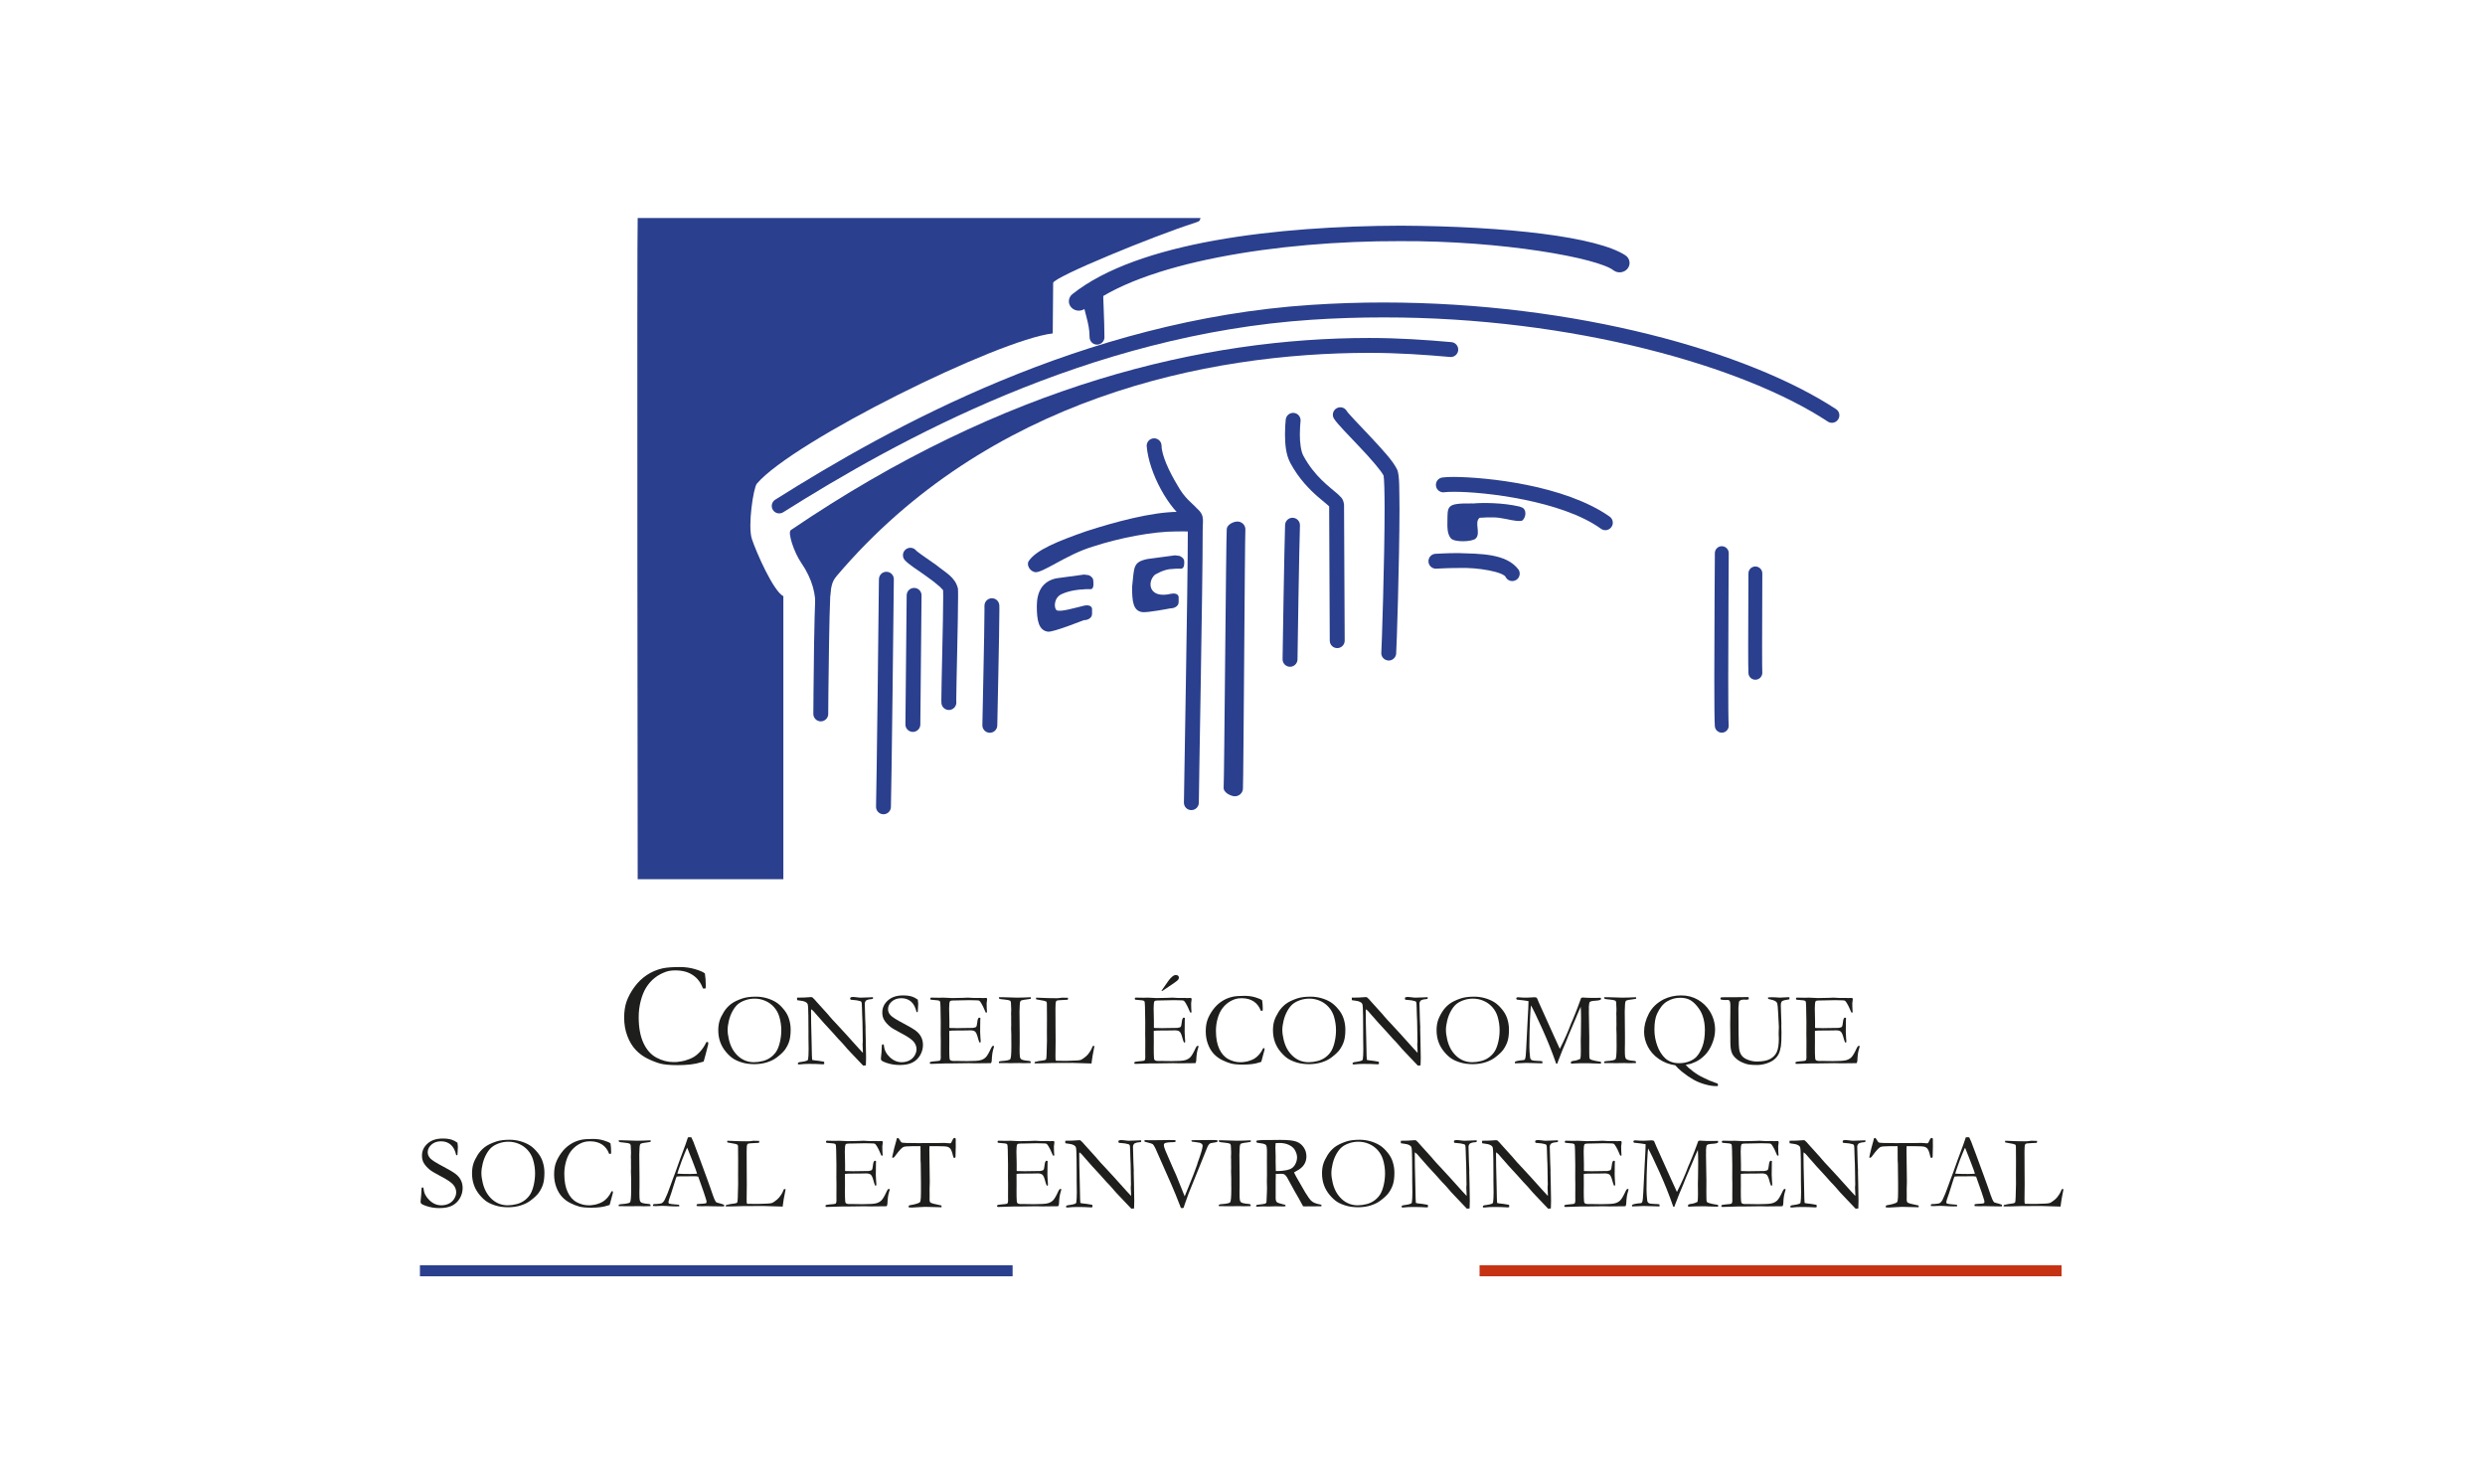 <?xml version="1.0" encoding="utf-8"?>
<!-- Generator: Adobe Illustrator 16.0.0, SVG Export Plug-In . SVG Version: 6.00 Build 0)  -->
<!DOCTYPE svg PUBLIC "-//W3C//DTD SVG 1.1//EN" "http://www.w3.org/Graphics/SVG/1.1/DTD/svg11.dtd">
<svg version="1.1" id="Calque_1" xmlns="http://www.w3.org/2000/svg" xmlns:xlink="http://www.w3.org/1999/xlink" x="0px" y="0px"
	 width="997.095px" height="595.28px" viewBox="0 0 997.095 595.28" enable-background="new 0 0 997.095 595.28"
	 xml:space="preserve">
<g>
	<g>
		<line fill="none" stroke="#2A3F8D" stroke-width="4.442" x1="168.5" y1="509.899" x2="406.302" y2="509.899"/>
	</g>
	<g>
		<line fill="none" stroke="#C53314" stroke-width="4.442" x1="593.669" y1="509.899" x2="827.189" y2="509.899"/>
	</g>
	<path fill-rule="evenodd" clip-rule="evenodd" fill="#2A3F8D" d="M479.273,89.457c2.258-0.714,2.12-0.873,2.412-1.99
		c-2.987,0-223.492,0-225.814,0c-0.331,3.655,0,265.328,0,265.328h58.449V239.223c-3.986-1.994-10.794-17.432-12.622-22.913
		c-1.742-5.218,0.611-20.627,1.992-22.246c14.612-17.105,96.803-57.786,118.717-60.275c0-2.323,0.166-17.596,0.166-20.256
		C422.573,111.207,463.516,94.455,479.273,89.457L479.273,89.457z"/>
	<path fill="#2A3F8D" d="M701.552,270.116c-0.077-1.209-0.102-5.481-0.102-11.106l0,0c0-11.148,0.085-26.957,0.102-28.917l0,0
		c0-1.541,1.227-2.785,2.779-2.785l0,0c1.545,0,2.793,1.244,2.793,2.785l0,0c0,2.008-0.088,17.769-0.088,28.917l0,0
		c0,5.516,0.023,10.076,0.071,10.745l0,0h0.017c0.083,1.542-1.069,2.884-2.615,2.975l0,0c-0.062,0.007-0.119,0.007-0.178,0.007l0,0
		C702.855,272.737,701.629,271.609,701.552,270.116L701.552,270.116L701.552,270.116z"/>
	<path fill="#2A3F8D" d="M688.076,291.441c-0.164-2.001-0.202-9.48-0.217-19.219l0,0c0-19.394,0.204-46.862,0.217-50.272l0,0
		c0-1.528,1.249-2.78,2.779-2.78l0,0c1.543,0,2.794,1.252,2.794,2.78l0,0c0,3.483-0.203,30.91-0.203,50.272l0,0
		c-0.015,9.599,0.056,17.443,0.179,18.714l0,0v0.024c0.149,1.521-0.981,2.871-2.514,3.018l0,0c-0.077,0-0.164,0.007-0.241,0.007l0,0
		C689.434,293.985,688.203,292.888,688.076,291.441L688.076,291.441L688.076,291.441z"/>
	<path fill="#2A3F8D" d="M556.846,265.009c-1.655-0.21-2.8-1.696-2.591-3.34l0,0c0.113-0.676,1.314-36.969,1.314-57.489l0,0
		c0-6.658-0.166-11.988-0.397-13.264l0,0l0.019-0.004c-0.703-1.661-5.273-6.999-9.676-11.589l0,0
		c-4.592-4.938-8.82-9.039-10.299-11.4l0,0c-0.84-1.426-0.357-3.263,1.068-4.083l0,0c1.422-0.838,3.264-0.365,4.084,1.065l0,0
		c0.275,0.624,5.012,5.607,9.498,10.317l0,0c4.621,4.983,9.168,9.753,10.834,13.412l0,0c0.919,2.772,0.724,7.482,0.84,15.545l0,0
		c-0.017,20.997-1.152,56.378-1.346,58.26l0,0c-0.213,1.493-1.496,2.601-2.958,2.601l0,0
		C557.104,265.042,556.98,265.023,556.846,265.009L556.846,265.009L556.846,265.009z"/>
	<path fill="#2A3F8D" d="M533.559,257.069c0-2.615-0.226-46.825-0.241-53.869l0,0c-0.141-0.144-0.334-0.336-0.574-0.543l0,0
		c-0.871-0.775-2.297-1.886-3.955-3.329l0,0c-3.307-2.885-7.604-7.164-11.045-13.542l0,0c-1.906-3.589-2.116-7.885-2.147-11.526l0,0
		c0-2.544,0.179-4.724,0.298-5.902l0,0v0.014c0.16-1.651,1.619-2.849,3.258-2.688l0,0c1.637,0.151,2.851,1.623,2.687,3.267l0,0
		c-0.111,1.062-0.282,3.059-0.282,5.309l0,0c-0.03,3.213,0.445,6.967,1.433,8.66l0,0c4.553,8.375,10.477,12.423,13.705,15.262l0,0
		c0.996,1.076,2.297,1.619,2.592,4.342l0,0c0,3.967,0.241,51.775,0.262,54.545l0,0c0,1.65-1.343,2.989-3,2.989l0,0
		C534.89,260.058,533.559,258.719,533.559,257.069L533.559,257.069L533.559,257.069z"/>
	<path fill="#2A3F8D" d="M514.63,264.543c0-1.868,0.74-47.062,1.007-53.914l0,0c0.059-1.64,1.437-2.933,3.094-2.87l0,0
		c1.637,0.066,2.932,1.444,2.867,3.098l0,0c-0.25,6.592-0.998,52.057-0.981,53.686l0,0c0,1.647-1.35,2.996-2.989,2.996l0,0
		C515.963,267.54,514.63,266.191,514.63,264.543L514.63,264.543L514.63,264.543z"/>
	<path fill="#2A3F8D" d="M495.306,319.505c-1.766-0.136-4.441-1.65-4.324-3.409l0,0c0.244-3.188,0.965-100.658,1.247-103.85l0,0
		c0.145-1.756,2.834-3.126,4.587-2.958l0,0c1.755,0.162,3.048,1.7,2.884,3.456l0,0c-0.212,2.274-0.739,100.03-0.98,103.811l0,0
		c-0.129,1.677-1.534,2.951-3.197,2.951l0,0C495.453,319.505,495.38,319.505,495.306,319.505L495.306,319.505L495.306,319.505z"/>
	<path fill="#2A3F8D" d="M475.042,322.073c0-3.641,1.568-87.038,1.568-109.33l0,0c0-1.395-0.002-2.586-0.015-3.452l0,0
		c-7.65-4.851-15.653-19.587-16.494-30.346l0,0c-0.045-1.65,1.267-3.024,2.897-3.059l0,0c1.658-0.053,3.018,1.258,3.068,2.897l0,0
		c0.048,4.013,3.119,10.497,6.359,15.901l0,0c3.033,5.456,5.854,7.096,7.847,9.339c1.987,2.243,0,0,0,0s1.83,1.447,2.221,3.213
		c0.393,1.771,0.083,2.653,0.083,5.506l0,0c0,22.394-1.578,105.875-1.554,109.33l0,0c0,1.665-1.345,2.99-3,2.99l0,0
		C476.369,325.063,475.042,323.738,475.042,322.073L475.042,322.073L475.042,322.073z"/>
	<path fill="#2A3F8D" d="M412.652,225.317L412.652,225.317c2.866-4.604,11.884-8.201,23.221-12.165l0,0
		c11.271-3.655,26.339-7.741,36.805-7.759l0,0c2.03,0,2.162,1.388,4.013,1.651l0,0c1.64,0.214,2.767,1.735,2.554,3.357l0,0
		c-0.229,1.64,0.052,3.189-1.588,2.961l0,0c-1.491-0.21-3.781-0.123-5.602-0.123l0,0c-9.419-0.021-22.863,2.579-33.624,6.102l0,0
		c-10.713,3.231-20.428,10.952-23.286,10.212C413.124,229.028,411.963,226.811,412.652,225.317L412.652,225.317z"/>
	<path fill="#2A3F8D" d="M458.353,245.616c-3.729-0.501-4.107-4.36-4.107-10.083c0-5.485,0,0,0,0c0.9-8.033,0.25-9.96,6.103-11.215
		l11.083-1.486c0.506,0,1.414,0.217,1.864,0.246c0,0,1.985,0.711,1.873,2.361c0,0,0.265,2.864-1.372,2.748l-0.975-0.011
		c-0.346-0.028-0.581,0.011-0.893,0.011l-1.494,0.116c-3.411-0.015-7.098,2.37-7.098,2.37c-3.113,2.87-2.489,9.711,6.517,7.59l0,0
		c2.573-0.495,3.081,0.84,3.071,1.374v2.001c-0.035,1.64-1.72,2.481-3.363,2.481C469.562,244.119,460.454,245.896,458.353,245.616
		L458.353,245.616z"/>
	<path fill="#2A3F8D" d="M420.5,253.466c-3.736-0.498-4.483-4.483-4.483-10.219c0-5.478,1.988-9.96,7.844-11.197l11.082-1.497
		c0.507,0,1.414,0.21,1.87,0.242c0,0,1.985,0.718,1.867,2.366c0,0,0.517,3.364-1.119,3.238h-0.978c-0.346-0.032-0.578,0-0.892,0
		l-1.493,0.129c-0.997,0-4.982,0.368-8.22,1.861c-3.296,1.528-3.112,5.729-1.996,6.477c1.482,0.81,7.118-0.918,11.128-1.869l0,0
		c2.573-0.49,3.081,0.841,3.071,1.371v1.994c-0.03,1.651-1.718,2.492-3.361,2.492C434.82,248.854,422.595,253.739,420.5,253.466
		L420.5,253.466z"/>
	<path fill="#2A3F8D" d="M394.172,291.027c0-1.667,0.846-37.772,0.846-46.411l0,0c0-0.718,0-1.275-0.014-1.461l0,0h0.014
		c-0.068-1.643,1.212-3.035,2.866-3.098l0,0c1.649-0.073,3.027,1.223,3.092,2.881l0,0c0.018,0.417,0.018,0.939,0.018,1.678l0,0
		c0,8.765-0.838,44.984-0.838,46.411l0,0c0,1.658-1.344,2.997-2.991,2.997l0,0C395.511,294.024,394.172,292.685,394.172,291.027
		L394.172,291.027L394.172,291.027z"/>
	<path fill="#2A3F8D" d="M377.759,282.266c-0.05-0.462-0.05-0.774-0.05-1.293l0,0c0-5.628,0.75-32.417,0.75-41.641l0,0
		c0-1.409-0.017-2.484-0.047-2.653l0,0l-0.132,0.014c-0.247-0.326-0.721-0.844-1.339-1.402l0,0
		c-1.261-1.149-3.043-2.502-4.908-3.827l0,0c-3.861-2.866-7.342-4.793-9.129-6.882l0,0c-0.995-1.328-0.735-3.192,0.589-4.188l0,0
		c1.325-0.988,3.188-0.721,4.19,0.603l0,0c0.044-0.035,0.111,0.116,0.556,0.459l0,0c0.472,0.357,1.108,0.831,1.875,1.377l0,0
		c1.51,1.058,3.455,2.383,5.402,3.775l0,0c3.862,3.161,7.72,4.871,8.85,9.535l0,0c0.062,0.705,0.062,1.686,0.062,3.189l0,0
		c0,9.389-0.735,36.247-0.735,41.641l0,0c0,0.396,0,0.55,0.02,0.55l0,0c0.193,1.637-0.967,3.129-2.609,3.343l0,0
		c-0.116,0.014-0.236,0.021-0.357,0.021l0,0C379.243,284.887,377.953,283.783,377.759,282.266L377.759,282.266L377.759,282.266z"/>
	<path fill="#2A3F8D" d="M363.293,290.701c0-1.548,0.506-49.852,0.506-51.797l0,0c0-1.675,1.328-2.996,2.993-2.996l0,0
		c1.652,0,2.976,1.321,2.976,2.996l0,0c0,2.022-0.49,50.339-0.49,51.797l0,0c0,1.64-1.344,2.979-2.993,2.979l0,0
		C364.637,293.68,363.293,292.341,363.293,290.701L363.293,290.701L363.293,290.701z"/>
	<path fill="#2A3F8D" d="M354.335,326.721c-1.639-0.084-2.916-1.496-2.83-3.144l0,0c0.165-2.895,1.159-86.811,1.159-91.163l0,0
		h0.016c0-1.651,1.328-2.982,2.976-2.982l0,0c1.655,0,2.993,1.331,2.993,2.982l0,0c0,4.612-0.996,88.072-1.174,91.476l0,0
		c-0.081,1.594-1.391,2.831-2.963,2.831l0,0C354.452,326.721,354.393,326.721,354.335,326.721L354.335,326.721L354.335,326.721z"/>
	<path fill="#2A3F8D" d="M604.228,231.73c-0.513-2.179-11.274-4.156-19.074-3.823l0,0c-4.545,0-7.963,0.256-9.004,0.28l0,0
		c-1.659,0-2.988-1.35-2.988-2.99l0,0c0-1.661,1.329-2.989,2.988-2.989l0,0c0.403,0,4.355-0.28,9.004-0.28l0,0
		c8.304,0.333,19.256-0.028,24.188,6.687l0,0c0.857,1.409,0.416,3.245-0.997,4.11l0,0c-0.486,0.294-1.02,0.435-1.556,0.435l0,0
		C605.787,233.161,604.8,232.652,604.228,231.73L604.228,231.73L604.228,231.73z"/>
	<path fill="#2A3F8D" d="M642.398,212.175c-15.572-11.278-46.958-14.908-59.089-14.832l0,0c-1.722,0-3.067,0.07-3.76,0.165l0,0
		v0.021c-1.642,0.211-3.151-0.924-3.369-2.564l0,0c-0.228-1.626,0.901-3.137,2.542-3.365l0,0c1.184-0.165,2.678-0.231,4.587-0.231
		l0,0c13.089,0.08,44.566,3.255,62.583,15.946l0,0c1.329,0.97,1.645,2.841,0.67,4.17l0,0c-0.578,0.817-1.497,1.258-2.422,1.258l0,0
		C643.535,212.736,642.929,212.554,642.398,212.175L642.398,212.175L642.398,212.175z"/>
	<path fill="#2A3F8D" d="M582.135,215.978c-1.497-1.742-1.385-4.809-1.372-5.975l0,0c0.127-7.066-0.747-8.097,9.987-7.998l0,0
		c0.108,0,0.28,0.017,0.318,0.021l0,0c3.761-0.358,11.985-0.344,18.71,1.25l1.244,0.501c2.118,1.615,0.559,5.12-0.62,5.229
		c-2.737,0.246-4.996-0.708-8.969-1.247c-2.735-0.372-7.717,0-7.717,0c-2.357,1.791,0.621,6.228-1.622,8.344
		C590.743,217.387,583.629,217.723,582.135,215.978L582.135,215.978z"/>
	<path fill="#2A3F8D" d="M437.194,135.282c0.015-5.877-2.419-10.531-2.498-14.193l0.497-2.078c0-1.655,1.342-2.983,2.982-2.983l0,0
		c1.65,0,4.49,1.325,4.49,1.325c-0.083,1.763,0.471,11.152,0.485,17.929l0,0h0.016c0,1.654-1.341,2.997-2.997,2.997l0,0
		C438.518,138.279,437.194,136.936,437.194,135.282L437.194,135.282L437.194,135.282z"/>
	<path fill="#2A3F8D" d="M429.835,123.346c-1.428-1.583-1.234-3.96,0.444-5.313l0,0c26.295-20.975,82.242-27.338,131.837-27.479l0,0
		c42.557,0.234,78.892,4.458,90.166,11.961l0,0c1.744,1.248,2.102,3.62,0.771,5.277l0,0c-1.332,1.644-3.837,1.987-5.579,0.729l0,0
		c-6.182-4.944-44.486-11.992-85.762-11.761l0,0c-48.693-0.14-103.829,8.505-126.242,26.988l0,0
		c-0.757,0.61-1.682,0.911-2.601,0.911l0,0C431.746,124.66,430.628,124.215,429.835,123.346L429.835,123.346L429.835,123.346z"/>
	<path fill="#2A3F8D" d="M310.118,204.616c-0.873-1.395-0.459-3.242,0.939-4.114l0,0c45.995-28.993,123.593-72.127,214.921-78.158
		l0,0c9.799-0.655,19.536-0.971,29.154-0.971l0,0c77.222,0.049,146.395,19.72,181.566,42.79l0,0
		c1.385,0.918,1.759,2.758,0.842,4.143l0,0c-0.904,1.381-2.767,1.762-4.144,0.855l0,0c-33.527-22.118-102.122-41.852-178.265-41.802
		l0,0c-9.485,0-19.09,0.294-28.757,0.936l0,0c-89.668,5.922-166.466,48.464-212.127,77.26l0,0c-0.499,0.308-1.05,0.459-1.593,0.459
		l0,0C311.663,206.014,310.69,205.517,310.118,204.616L310.118,204.616L310.118,204.616z"/>
	<path fill="#2A3F8D" d="M329.343,286.464c0,0,0.249-55.469,1.745-60.278"/>
	<path fill="#2A3F8D" d="M326.35,286.447c0.062-0.361,0.101-54.734,1.882-61.141l0,0c0.489-1.581,2.158-2.467,3.741-1.977l0,0
		c1.571,0.491,2.451,2.156,1.962,3.747l0,0c-0.471,1.075-1.11,16.902-1.289,31.105l0,0c-0.265,14.445-0.313,28.265-0.327,28.292l0,0
		h0.014c-0.014,1.647-1.355,2.982-3.005,2.982l0,0C327.674,289.433,326.335,288.094,326.35,286.447L326.35,286.447L326.35,286.447z"
		/>
	<path fill="#2A3F8D" d="M317.265,212.743L317.265,212.743c86.048-58.529,166.01-77.128,232.167-77.128l0,0
		c11.81,0,22.62,0.75,32.959,1.668l0,0c1.636,0.151,2.85,1.595,2.698,3.249l0,0c-0.136,1.641-1.587,2.856-3.229,2.706l0,0
		c-10.171-0.901-20.797-1.651-32.429-1.65l0,0c-65.19,0.017-153.091,18.104-213.695,89.502c-2.159,2.544-2.159,4.188-2.912,9.924
		l-5.724,2.99c0.372-5.117-0.997-11.457-5.646-18.224C318.637,221.683,316.016,213.826,317.265,212.743L317.265,212.743z"/>
	<g>
		<path fill="#1E1E1C" d="M282.833,390.596c0.236,1.527,0.354,3.095,0.354,4.702c0,0.318-0.01,0.744-0.031,1.278
			c-0.276,0.061-0.483,0.09-0.62,0.09c-0.119,0-0.286-0.019-0.502-0.06c-0.828-2.32-2.176-4.105-4.048-5.354
			s-4.187-1.875-6.942-1.875c-1.458,0-2.69,0.168-3.692,0.502c-1.773,0.609-3.332,1.449-4.67,2.522
			c-1.338,1.073-2.471,2.351-3.397,3.834c-0.925,1.485-1.659,3.285-2.201,5.398c-0.541,2.113-0.81,4.271-0.81,6.475
			c0,4.209,0.639,7.684,1.921,10.428c1.278,2.743,3.033,4.7,5.258,5.87s4.471,1.754,6.737,1.754l1.388-0.03
			c1.575-0.194,2.649-0.38,3.22-0.557c1.438-0.41,2.625-0.896,3.561-1.452c0.936-0.558,1.851-1.347,2.748-2.364
			c0.895-1.019,1.659-2.202,2.291-3.554l0.355-0.117c0.098,0,0.247,0.059,0.444,0.178c-0.021,0.469-0.04,0.771-0.059,0.909
			c-0.831,3.307-1.431,5.57-1.807,6.782c-0.315,0.073-0.709,0.184-1.182,0.331c-2.306,0.738-5.389,1.107-9.25,1.107
			c-3.114,0-5.444-0.213-6.99-0.633c-1.547-0.42-3.231-1.077-5.053-1.972c-1.822-0.891-3.424-2.072-4.803-3.544
			c-1.378-1.471-2.492-3.328-3.339-5.574c-0.848-2.245-1.271-4.692-1.271-7.34c0-2.51,0.335-4.701,1.004-6.574
			c0.67-1.874,1.705-3.771,3.104-5.694c1.398-1.923,3.049-3.521,4.949-4.795c1.902-1.274,4.015-2.177,6.343-2.707
			c1.634-0.354,3.949-0.529,6.944-0.529c2.187,0,4.246,0.29,6.176,0.87C280.891,389.48,282.181,390.045,282.833,390.596z"/>
		<path fill="#1E1E1C" d="M288.204,413.396c0-1.401,0.168-2.651,0.505-3.746c0.337-1.093,0.904-2.28,1.702-3.561
			c0.797-1.279,1.76-2.348,2.888-3.21c1.127-0.858,2.689-1.62,4.683-2.279c1.402-0.454,3.177-0.684,5.322-0.684
			c1.444,0,2.856,0.193,4.24,0.578c1.381,0.387,2.636,0.923,3.764,1.611c1.128,0.689,2.256,1.747,3.383,3.179
			c0.784,0.99,1.375,2.058,1.774,3.199c0.522,1.501,0.784,3.048,0.784,4.646c0,1.816-0.176,3.323-0.526,4.521
			c-0.35,1.197-0.938,2.379-1.764,3.551c-0.646,0.906-1.753,1.953-3.32,3.136c-1.046,0.799-2.345,1.442-3.899,1.931
			c-1.555,0.487-3.232,0.732-5.033,0.732c-1.83,0-3.459-0.214-4.89-0.64c-1.431-0.426-2.624-0.946-3.578-1.559
			c-0.956-0.613-1.939-1.517-2.951-2.715c-1.011-1.194-1.779-2.516-2.3-3.964C288.464,416.681,288.204,415.104,288.204,413.396z
			 M302.521,426.217c1.154,0,2.354-0.162,3.598-0.484c1.245-0.321,2.348-0.858,3.311-1.607c0.961-0.747,1.714-1.601,2.258-2.557
			c0.543-0.954,0.98-2.179,1.31-3.679c0.331-1.497,0.495-2.993,0.495-4.493c0-1.867-0.274-3.715-0.825-5.542
			c-0.426-1.389-1.121-2.628-2.083-3.72c-0.963-1.092-2.125-1.939-3.485-2.534c-1.362-0.6-2.812-0.896-4.351-0.896
			c-1.252,0-2.476,0.207-3.672,0.617c-1.197,0.412-2.18,0.938-2.949,1.576c-0.771,0.641-1.486,1.548-2.146,2.721
			c-0.661,1.177-1.163,2.469-1.506,3.885c-0.342,1.415-0.515,2.668-0.515,3.75c0,1.144,0.172,2.432,0.515,3.876
			c0.343,1.442,0.815,2.69,1.414,3.75c0.598,1.058,1.334,1.996,2.207,2.814c0.873,0.816,1.852,1.439,2.939,1.874
			C300.121,425.999,301.282,426.217,302.521,426.217z"/>
		<path fill="#1E1E1C" d="M319.842,401.32l-0.021-1.01c2.136,0,3.701-0.054,4.694-0.163c0.385-0.04,0.654-0.062,0.807-0.062
			c0.124,0,0.31,0.021,0.558,0.057c0.577,0.481,1.112,1.033,1.606,1.65c0.11,0.126,0.234,0.264,0.37,0.414l4.346,4.812l0.618,0.743
			c0.877,1.033,1.677,1.913,2.398,2.643c0.72,0.73,2.124,2.252,4.211,4.562l4.922,5.473c0.48,0.537,1.098,1.203,1.854,2.003
			l0.023-0.331c-0.087-1.914-0.131-2.927-0.131-3.037l0.087-1.24l-0.045-1.941v-0.89c0-0.564-0.029-2.307-0.089-5.227
			c-0.009-0.399-0.042-1.152-0.101-2.263c-0.059-1.108-0.09-2.083-0.09-2.924c0-1.515-0.092-2.396-0.276-2.644
			c-0.129-0.179-0.735-0.365-1.817-0.561c-0.256-0.011-0.656-0.052-1.197-0.121c-0.641-0.028-1.019-0.062-1.133-0.103
			c-0.114-0.041-0.228-0.157-0.342-0.351c0.028-0.219,0.09-0.424,0.188-0.616c0.375-0.109,0.742-0.165,1.103-0.165
			c0.387,0,0.869,0.047,1.446,0.141c0.574,0.094,1.092,0.14,1.55,0.14c0.637,0,1.629-0.033,2.975-0.102
			c0.762-0.044,1.29-0.066,1.58-0.066h0.355l-0.041,0.617c-0.214,0.096-0.508,0.153-0.882,0.175
			c-0.375,0.021-0.722,0.08-1.042,0.175c-0.482,0.153-0.77,0.284-0.862,0.394c-0.322,0.357-0.482,0.723-0.482,1.095l0.18,6.523
			l0.131,2.997l-0.017,0.864l0.099,4.152c0.084,2.836,0.126,5.3,0.126,7.393c0,0.453-0.027,1.438-0.083,2.952l-1.095,0.082
			c-0.48-0.551-2.134-2.288-4.959-5.211c-0.659-0.673-1.105-1.148-1.339-1.426l-1.768-2.047c-0.687-0.757-1.133-1.24-1.338-1.447
			c-0.205-0.207-0.356-0.357-0.453-0.453c-1.496-1.709-3.436-3.848-5.822-6.408c-0.646-0.69-1.592-1.768-2.84-3.228
			c-0.783-0.923-1.276-1.489-1.482-1.695c-0.205-0.207-0.487-0.44-0.844-0.702l-0.059,0.702c0,2.687,0.066,6.391,0.199,11.113
			l0.146,6.835c0.013,0.578,0.047,1.138,0.103,1.676l0.727,0.164c1.313,0.122,2.607,0.311,3.878,0.558
			c0.097,0.083,0.18,0.143,0.25,0.184l-0.022,0.78c-0.219,0.066-0.398,0.102-0.536,0.102c-0.151,0-0.337-0.012-0.556-0.033
			c-1.363-0.09-3.02-0.136-4.972-0.136c-1.376,0-2.586,0.063-3.63,0.188l-0.29,0.022c-0.125,0-0.303-0.015-0.536-0.042l-0.02-0.601
			l0.539-0.24l0.973-0.146c0.869-0.125,1.505-0.264,1.906-0.415c0.262-0.097,0.476-0.242,0.642-0.437
			c0.152-0.955,0.229-2.354,0.229-4.192c0-0.86-0.021-2.43-0.062-4.715v-2.824l-0.041-5.898c-0.029-2.628-0.119-4.18-0.271-4.651
			c-0.083-0.249-0.255-0.469-0.517-0.664c-0.527-0.373-1.214-0.606-2.065-0.706C320.639,401.473,320.09,401.39,319.842,401.32z"/>
		<path fill="#1E1E1C" d="M368.26,401.113c0.111,0.912,0.166,1.437,0.166,1.574l-0.083,1.844c-0.027,0.787-0.062,1.293-0.103,1.513
			c-0.121,0.057-0.223,0.084-0.303,0.084l-0.181-0.041c-0.44-1.934-1.185-3.342-2.237-4.227c-1.051-0.884-2.333-1.325-3.843-1.325
			c-1.566,0-2.851,0.441-3.854,1.325c-1.004,0.885-1.505,1.913-1.505,3.087c0,0.897,0.35,1.719,1.051,2.464
			c0.701,0.746,2.493,1.872,5.379,3.372c2.198,1.156,3.771,2.096,4.72,2.816c0.949,0.722,1.664,1.558,2.146,2.508
			c0.481,0.95,0.722,2.01,0.722,3.18c0,1.473-0.383,2.856-1.146,4.149c-0.764,1.294-1.792,2.269-3.085,2.92
			c-1.293,0.655-3.005,0.981-5.137,0.981c-1.857,0-3.638-0.295-5.343-0.881c-1.005-0.356-1.617-0.643-1.838-0.861
			c-0.22-0.219-0.33-0.452-0.33-0.7c0-0.151,0.013-0.344,0.039-0.577c0.184-1.622,0.284-2.956,0.298-4
			c0.027-0.646,0.074-1.024,0.142-1.136c0.055-0.095,0.157-0.144,0.307-0.144c0.121,0,0.219,0.045,0.295,0.134
			c0.075,0.09,0.126,0.258,0.154,0.506c0.151,1.689,0.938,3.204,2.356,4.536c1.406,1.335,2.997,2.002,4.775,2.002
			c1.087,0,2.091-0.228,3.008-0.685c0.915-0.455,1.632-1.117,2.149-1.979c0.518-0.865,0.775-1.705,0.775-2.52
			c0-1.121-0.392-2.144-1.175-3.07c-0.783-0.925-2.357-2.007-4.72-3.242s-3.9-2.135-4.613-2.701
			c-1.152-0.926-2.016-1.903-2.591-2.94c-0.426-0.8-0.638-1.73-0.638-2.794c0-1.916,0.754-3.543,2.265-4.874
			c1.508-1.332,3.532-1.998,6.072-1.998c1.397,0,2.606,0.16,3.621,0.477C366.717,400.14,367.478,400.546,368.26,401.113z"/>
		<path fill="#1E1E1C" d="M373.098,426.274c0.14-0.123,0.258-0.198,0.357-0.227c0.238-0.068,0.645-0.123,1.219-0.165
			c1.36-0.083,2.201-0.207,2.523-0.371c0.197-0.276,0.295-0.661,0.295-1.16l-0.021-1.445l0.021-5.251l-0.042-2.48l0.02-5.188
			l-0.102-5.892c-0.015-1.405-0.103-2.196-0.267-2.375c-0.247-0.263-0.978-0.414-2.195-0.455c-0.52-0.015-0.979-0.054-1.375-0.124
			c-0.178-0.095-0.266-0.215-0.266-0.363c0-0.109,0.034-0.234,0.103-0.386c0.124-0.066,0.234-0.103,0.33-0.103
			c0.193,0,0.427,0.008,0.702,0.021c0.812,0.028,1.65,0.042,2.518,0.042l1.527-0.042l3.632,0.168c1.815,0,3.232-0.028,4.25-0.083
			c1.019-0.057,1.708-0.085,2.063-0.085c0.317,0,1.101,0.046,2.353,0.134l2.93-0.021l0.352,0.062l1.712-0.062l0.206,0.104
			c0.068,0.11,0.117,0.227,0.145,0.353c0,0.193-0.034,0.486-0.101,0.887c-0.066,0.398-0.1,0.648-0.1,0.743
			c0,1.434,0.048,2.646,0.145,3.637c-0.014,0.082-0.054,0.138-0.123,0.165c-0.151,0-0.287-0.021-0.41-0.062
			c-0.152-0.261-0.355-0.722-0.61-1.383c-0.254-0.658-0.637-1.421-1.146-2.288c-0.345-0.578-0.614-0.921-0.807-1.029
			c-0.192-0.11-0.593-0.165-1.199-0.165c-0.125,0-0.75-0.014-1.88-0.042c-0.303-0.014-0.601-0.021-0.89-0.021l-5.891,0.122h-0.517
			c-0.758,0-1.212,0.099-1.364,0.289c-0.234,0.329-0.352,1.295-0.352,2.9c0,0.165,0.035,1.812,0.103,4.94v2.86
			c0.151,0.041,0.315,0.061,0.494,0.061h0.351c0.233,0,0.575,0.007,1.028,0.021c0.713,0.028,1.192,0.042,1.439,0.042
			c0.165,0,0.308-0.007,0.432-0.021c1.48-0.055,3.387-0.082,5.718-0.082c0.728-0.123,1.153-0.265,1.276-0.43
			c0.204-0.247,0.36-0.889,0.464-1.93c0.103-1.037,0.333-1.628,0.692-1.763c0.18,0,0.345,0.034,0.498,0.101
			c0.027,0.11,0.042,0.213,0.042,0.309s-0.014,0.252-0.042,0.472c-0.037,0.506-0.056,2.092-0.056,4.756
			c0,0.712,0.038,1.504,0.113,2.381c0.073,0.874,0.111,1.346,0.111,1.414c0,0.124-0.021,0.286-0.061,0.492
			c-0.107,0.056-0.195,0.082-0.262,0.082h-0.14c-0.215-0.384-0.425-0.979-0.632-1.788c-0.36-1.381-0.736-2.247-1.13-2.599
			c-0.394-0.348-1.033-0.522-1.917-0.522c-0.193,0-0.546,0.01-1.056,0.03c-0.512,0.021-1.271,0.031-2.28,0.031h-1.346
			c-1.921,0-3.177,0.041-3.771,0.124l-0.021,0.682l0.021,3.805l-0.021,2.398l0.021,2.334c0.014,1.406,0.103,2.22,0.269,2.439
			c0.234,0.306,0.744,0.454,1.531,0.454l1.263-0.02c0.11,0,0.542,0.01,1.293,0.031c0.751,0.021,1.679,0.032,2.782,0.032
			c2.662,0,4.435-0.112,5.317-0.34c0.884-0.225,1.612-0.629,2.184-1.204c0.573-0.578,1.293-1.817,2.162-3.725
			c0.256-0.563,0.514-0.845,0.772-0.845c0.122,0,0.257,0.057,0.405,0.164c-0.4,1.368-0.628,2.261-0.683,2.688
			c-0.153,0.968-0.242,1.953-0.269,2.958c0,0.455-0.11,0.834-0.331,1.136h-0.456l-5.817,0.062l-2.607-0.056l-6.21,0.086h-2.525
			c-0.319,0-0.615,0.008-0.891,0.023c-2.485,0.114-4.314,0.171-5.485,0.171c-0.208,0-0.35-0.035-0.425-0.102
			c-0.076-0.069-0.112-0.172-0.112-0.308L373.098,426.274z"/>
		<path fill="#1E1E1C" d="M400.795,425.982c0.304-0.116,0.614-0.188,0.933-0.214c2.11-0.14,3.319-0.392,3.622-0.757
			c0.303-0.368,0.456-2.143,0.456-5.323l-0.021-2.181v-2.282l-0.083-2.512l0.042-1.474l-0.021-1.617v-1.911l-0.042-0.851l0.042-1.08
			c0.013-0.249,0.021-0.54,0.021-0.871c0-0.87-0.042-1.793-0.124-2.76c-0.057-0.193-0.133-0.382-0.229-0.561
			c-0.512-0.263-1.336-0.44-2.475-0.53c-1.139-0.089-1.785-0.188-1.936-0.3c-0.11-0.079-0.173-0.284-0.187-0.617h1.738l5.479,0.168
			c1.406,0,3.28-0.057,5.624-0.168c0,0.223-0.013,0.432-0.041,0.624c-0.276,0.069-0.738,0.146-1.385,0.229
			c-1.31,0.152-2.11,0.296-2.399,0.434c-0.18,0.069-0.31,0.188-0.392,0.353c-0.139,0.25-0.222,0.711-0.248,1.387l-0.104,2.669
			l0.082,9.209v3.642c-0.027,1.146-0.041,1.923-0.041,2.339c0,1.545,0.037,2.53,0.114,2.958c0.076,0.428,0.208,0.734,0.396,0.92
			c0.188,0.188,0.496,0.337,0.926,0.445c0.638,0.152,1.138,0.235,1.499,0.249c0.777,0.027,1.271,0.137,1.479,0.329
			c0.041,0.179,0.062,0.329,0.062,0.453v0.164c-1.257,0.042-2.183,0.062-2.777,0.062c-0.345,0-0.96-0.02-1.845-0.059l-2.862,0.039
			l-4.871-0.019h-0.394L400.795,425.982z"/>
		<path fill="#1E1E1C" d="M415.094,426.664c0.013-0.206,0.068-0.394,0.164-0.561c1.073-0.286,2.117-0.479,3.135-0.575
			c0.673-0.055,1.106-0.206,1.299-0.453c0.136-0.176,0.219-0.837,0.247-1.974l0.146-5.433l-0.022-3.685l0.022-4.812v-1.276
			c0.013-2.894,0-4.697-0.042-5.412c-0.014-0.135-0.07-0.327-0.166-0.575c-0.359-0.165-0.66-0.274-0.902-0.33
			c-0.241-0.053-1.322-0.252-3.243-0.596c-0.014-0.154-0.02-0.266-0.02-0.337c0-0.083,0.006-0.196,0.02-0.336
			c0.263,0,0.691,0.019,1.288,0.05l3.155,0.118l1.828,0.043l0.54-0.021c0.069,0,0.27,0.015,0.602,0.043
			c0.818,0,1.288-0.008,1.413-0.021l1.661-0.211c1.122,0,1.91,0.022,2.366,0.06c-0.014,0.241-0.062,0.501-0.145,0.782
			c-0.154,0.027-0.879,0.066-2.178,0.113c-1.298,0.049-2.045,0.128-2.24,0.238c-0.32,0.182-0.481,0.731-0.481,1.655
			c0,0.223-0.014,0.67-0.041,1.347v1.24l0.021,3.829v1.304l0.041,6.849l-0.061,5.837l0.021,1.286c0,0.412,0.068,0.668,0.206,0.763
			c0.344,0.014,1.357,0.028,3.037,0.043h1.405l3.573-0.124c0.938-0.027,1.604-0.12,2.004-0.278c0.399-0.158,1.068-0.62,2.004-1.388
			c0.564-0.492,1.006-1,1.323-1.521c0.068-0.109,0.185-0.274,0.35-0.495c0.26-0.354,0.611-1.069,1.053-2.138h0.673
			c-0.082,0.493-0.172,0.964-0.269,1.401c-0.399,1.938-0.675,3.555-0.826,4.848c-0.027,0.275-0.055,0.528-0.083,0.764l-7.715-0.229
			c-6.629,0-10.563,0.047-11.8,0.137c-0.386,0.021-0.791,0.031-1.216,0.031H415.094z"/>
		<path fill="#1E1E1C" d="M455.149,426.274c0.14-0.123,0.259-0.198,0.358-0.227c0.238-0.068,0.645-0.123,1.219-0.165
			c1.359-0.083,2.201-0.207,2.523-0.371c0.196-0.276,0.295-0.661,0.295-1.16l-0.021-1.445l0.021-5.251l-0.042-2.48l0.02-5.188
			l-0.102-5.892c-0.015-1.405-0.103-2.196-0.267-2.375c-0.247-0.263-0.978-0.414-2.195-0.455c-0.521-0.015-0.979-0.054-1.375-0.124
			c-0.177-0.095-0.265-0.215-0.265-0.363c0-0.109,0.033-0.234,0.103-0.386c0.124-0.066,0.234-0.103,0.331-0.103
			c0.191,0,0.425,0.008,0.701,0.021c0.812,0.028,1.65,0.042,2.518,0.042l1.527-0.042l3.632,0.168c1.815,0,3.231-0.028,4.25-0.083
			c1.019-0.057,1.707-0.085,2.064-0.085c0.315,0,1.1,0.046,2.353,0.134l2.929-0.021l0.353,0.062l1.712-0.062l0.206,0.104
			c0.069,0.11,0.117,0.227,0.145,0.353c0,0.193-0.035,0.486-0.101,0.887c-0.066,0.398-0.1,0.648-0.1,0.743
			c0,1.434,0.048,2.646,0.144,3.637c-0.013,0.082-0.053,0.138-0.122,0.165c-0.151,0-0.287-0.021-0.411-0.062
			c-0.151-0.261-0.355-0.722-0.609-1.383c-0.255-0.658-0.637-1.421-1.146-2.288c-0.345-0.578-0.614-0.921-0.808-1.029
			c-0.191-0.11-0.591-0.165-1.199-0.165c-0.124,0-0.75-0.014-1.88-0.042c-0.302-0.014-0.6-0.021-0.889-0.021l-5.89,0.122h-0.516
			c-0.758,0-1.213,0.099-1.364,0.289c-0.236,0.329-0.352,1.295-0.352,2.9c0,0.165,0.034,1.812,0.103,4.94v2.86
			c0.151,0.041,0.315,0.061,0.494,0.061h0.35c0.234,0,0.576,0.007,1.029,0.021c0.713,0.028,1.192,0.042,1.438,0.042
			c0.166,0,0.31-0.007,0.433-0.021c1.481-0.055,3.387-0.082,5.718-0.082c0.728-0.123,1.153-0.265,1.276-0.43
			c0.205-0.247,0.359-0.889,0.463-1.93c0.103-1.037,0.334-1.628,0.693-1.763c0.178,0,0.344,0.034,0.497,0.101
			c0.028,0.11,0.041,0.213,0.041,0.309s-0.013,0.252-0.041,0.472c-0.038,0.506-0.056,2.092-0.056,4.756
			c0,0.712,0.037,1.504,0.112,2.381c0.075,0.874,0.112,1.346,0.112,1.414c0,0.124-0.021,0.286-0.061,0.492
			c-0.108,0.056-0.196,0.082-0.263,0.082h-0.14c-0.215-0.384-0.426-0.979-0.633-1.788c-0.359-1.381-0.736-2.247-1.129-2.599
			c-0.394-0.348-1.033-0.522-1.916-0.522c-0.194,0-0.546,0.01-1.057,0.03c-0.511,0.021-1.271,0.031-2.279,0.031h-1.346
			c-1.921,0-3.178,0.041-3.771,0.124l-0.021,0.682l0.021,3.805l-0.021,2.398l0.021,2.334c0.013,1.406,0.103,2.22,0.269,2.439
			c0.234,0.306,0.744,0.454,1.531,0.454l1.263-0.02c0.11,0,0.542,0.01,1.293,0.031s1.679,0.032,2.783,0.032
			c2.661,0,4.435-0.112,5.317-0.34c0.883-0.225,1.61-0.629,2.184-1.204c0.572-0.578,1.292-1.817,2.162-3.725
			c0.256-0.563,0.514-0.845,0.771-0.845c0.122,0,0.257,0.057,0.405,0.164c-0.402,1.368-0.628,2.261-0.684,2.688
			c-0.153,0.968-0.243,1.953-0.27,2.958c0,0.455-0.11,0.834-0.331,1.136h-0.456l-5.816,0.062l-2.609-0.056l-6.209,0.086h-2.526
			c-0.317,0-0.614,0.008-0.891,0.023c-2.484,0.114-4.313,0.171-5.484,0.171c-0.208,0-0.35-0.035-0.425-0.102
			c-0.075-0.069-0.113-0.172-0.113-0.308L455.149,426.274z M466.026,397.562l2.572-3.682c0.747-1.083,1.486-1.865,2.218-2.346
			c0.304-0.204,0.636-0.308,0.997-0.308c0.374,0,0.67,0.104,0.891,0.308c0.22,0.206,0.332,0.445,0.332,0.721
			c0,0.26-0.097,0.534-0.291,0.82c-0.193,0.289-0.656,0.681-1.389,1.176l-4.873,3.311l-0.228,0.057L466.026,397.562z"/>
		<path fill="#1E1E1C" d="M506.431,401.38c0.164,1.059,0.245,2.141,0.245,3.254c0,0.218-0.007,0.515-0.022,0.885
			c-0.192,0.041-0.335,0.062-0.431,0.062c-0.083,0-0.199-0.014-0.35-0.041c-0.578-1.605-1.521-2.843-2.825-3.709
			c-1.308-0.864-2.923-1.296-4.847-1.296c-1.017,0-1.877,0.118-2.577,0.351c-1.237,0.426-2.324,1.013-3.258,1.759
			c-0.935,0.751-1.725,1.642-2.372,2.678c-0.646,1.037-1.158,2.296-1.536,3.771c-0.378,1.477-0.567,2.982-0.567,4.52
			c0,2.938,0.447,5.365,1.341,7.281c0.894,1.914,2.118,3.281,3.671,4.098c1.553,0.816,3.122,1.226,4.702,1.226l0.971-0.021
			c1.101-0.137,1.849-0.267,2.247-0.392c1.006-0.289,1.833-0.629,2.486-1.019c0.654-0.392,1.291-0.945,1.919-1.659
			c0.625-0.712,1.159-1.544,1.599-2.49l0.258-0.083c0.072,0,0.177,0.041,0.32,0.123c-0.015,0.329-0.029,0.544-0.042,0.64
			c-0.589,2.32-1.019,3.906-1.286,4.757c-0.221,0.056-0.496,0.141-0.825,0.252c-1.611,0.562-3.766,0.846-6.462,0.846
			c-2.177,0-3.805-0.147-4.884-0.444c-1.081-0.295-2.257-0.754-3.531-1.383c-1.273-0.623-2.391-1.452-3.355-2.484
			c-0.964-1.029-1.741-2.332-2.333-3.905c-0.592-1.573-0.887-3.289-0.887-5.145c0-1.76,0.234-3.297,0.702-4.607
			c0.468-1.314,1.19-2.642,2.167-3.991c0.977-1.346,2.13-2.468,3.459-3.36c1.328-0.894,2.804-1.524,4.429-1.896
			c1.144-0.248,2.76-0.372,4.853-0.372c1.528,0,2.967,0.203,4.315,0.609C505.074,400.598,505.975,400.994,506.431,401.38z"/>
		<path fill="#1E1E1C" d="M510.775,413.396c0-1.401,0.168-2.651,0.507-3.746c0.337-1.093,0.904-2.28,1.702-3.561
			c0.797-1.279,1.759-2.348,2.888-3.21c1.129-0.858,2.688-1.62,4.683-2.279c1.401-0.454,3.177-0.684,5.322-0.684
			c1.444,0,2.856,0.193,4.239,0.578c1.381,0.387,2.637,0.923,3.765,1.611c1.129,0.689,2.256,1.747,3.381,3.179
			c0.786,0.99,1.378,2.058,1.775,3.199c0.522,1.501,0.784,3.048,0.784,4.646c0,1.816-0.174,3.323-0.526,4.521
			c-0.35,1.197-0.938,2.379-1.763,3.551c-0.648,0.906-1.753,1.953-3.322,3.136c-1.044,0.799-2.344,1.442-3.898,1.931
			c-1.555,0.487-3.232,0.732-5.035,0.732c-1.829,0-3.458-0.214-4.888-0.64c-1.429-0.426-2.622-0.946-3.578-1.559
			c-0.956-0.613-1.938-1.517-2.95-2.715c-1.009-1.194-1.777-2.516-2.298-3.964C511.039,416.681,510.775,415.104,510.775,413.396z
			 M525.092,426.217c1.155,0,2.354-0.162,3.598-0.484c1.244-0.321,2.349-0.858,3.312-1.607c0.961-0.747,1.714-1.601,2.258-2.557
			c0.543-0.954,0.98-2.179,1.311-3.679c0.328-1.497,0.494-2.993,0.494-4.493c0-1.867-0.275-3.715-0.824-5.542
			c-0.427-1.389-1.121-2.628-2.084-3.72c-0.961-1.092-2.125-1.939-3.484-2.534c-1.365-0.6-2.812-0.896-4.354-0.896
			c-1.25,0-2.473,0.207-3.67,0.617c-1.197,0.412-2.18,0.938-2.948,1.576c-0.771,0.641-1.486,1.548-2.146,2.721
			c-0.661,1.177-1.164,2.469-1.506,3.885c-0.345,1.415-0.516,2.668-0.516,3.75c0,1.144,0.171,2.432,0.516,3.876
			c0.342,1.442,0.816,2.69,1.414,3.75c0.597,1.058,1.333,1.996,2.207,2.814c0.871,0.816,1.853,1.439,2.939,1.874
			C522.695,425.999,523.855,426.217,525.092,426.217z"/>
		<path fill="#1E1E1C" d="M542.415,401.32l-0.021-1.01c2.136,0,3.7-0.054,4.694-0.163c0.387-0.04,0.654-0.062,0.807-0.062
			c0.123,0,0.31,0.021,0.559,0.057c0.578,0.481,1.111,1.033,1.605,1.65c0.11,0.126,0.234,0.264,0.37,0.414l4.347,4.812l0.616,0.743
			c0.878,1.033,1.678,1.913,2.399,2.643c0.721,0.73,2.124,2.252,4.211,4.562l4.922,5.473c0.48,0.537,1.098,1.203,1.854,2.003
			l0.021-0.331c-0.085-1.914-0.129-2.927-0.129-3.037l0.087-1.24l-0.045-1.941v-0.89c0-0.564-0.031-2.307-0.09-5.227
			c-0.008-0.399-0.042-1.152-0.102-2.263c-0.059-1.108-0.088-2.083-0.088-2.924c0-1.515-0.095-2.396-0.278-2.644
			c-0.129-0.179-0.736-0.365-1.817-0.561c-0.257-0.011-0.656-0.052-1.196-0.121c-0.643-0.028-1.02-0.062-1.134-0.103
			s-0.229-0.157-0.341-0.351c0.027-0.219,0.088-0.424,0.186-0.616c0.375-0.109,0.742-0.165,1.104-0.165
			c0.389,0,0.869,0.047,1.446,0.141c0.576,0.094,1.092,0.14,1.55,0.14c0.638,0,1.63-0.033,2.975-0.102
			c0.763-0.044,1.291-0.066,1.582-0.066h0.354l-0.04,0.617c-0.214,0.096-0.509,0.153-0.883,0.175s-0.722,0.08-1.044,0.175
			c-0.479,0.153-0.766,0.284-0.862,0.394c-0.318,0.357-0.479,0.723-0.479,1.095l0.177,6.523l0.135,2.997l-0.019,0.864l0.1,4.152
			c0.083,2.836,0.125,5.3,0.125,7.393c0,0.453-0.027,1.438-0.083,2.952l-1.094,0.082c-0.48-0.551-2.135-2.288-4.959-5.211
			c-0.66-0.673-1.104-1.148-1.34-1.426l-1.768-2.047c-0.688-0.757-1.135-1.24-1.337-1.447c-0.206-0.207-0.357-0.357-0.453-0.453
			c-1.495-1.709-3.437-3.848-5.823-6.408c-0.645-0.69-1.591-1.768-2.838-3.228c-0.785-0.923-1.277-1.489-1.482-1.695
			c-0.208-0.207-0.488-0.44-0.846-0.702l-0.059,0.702c0,2.687,0.066,6.391,0.199,11.113l0.145,6.835
			c0.014,0.578,0.049,1.138,0.104,1.676l0.727,0.164c1.314,0.122,2.607,0.311,3.879,0.558c0.097,0.083,0.18,0.143,0.25,0.184
			l-0.023,0.78c-0.221,0.066-0.398,0.102-0.535,0.102c-0.15,0-0.337-0.012-0.557-0.033c-1.362-0.09-3.02-0.136-4.973-0.136
			c-1.375,0-2.585,0.063-3.629,0.188l-0.289,0.022c-0.125,0-0.305-0.015-0.536-0.042l-0.022-0.601l0.54-0.24l0.972-0.146
			c0.871-0.125,1.507-0.264,1.908-0.415c0.26-0.097,0.474-0.242,0.643-0.437c0.149-0.955,0.227-2.354,0.227-4.192
			c0-0.86-0.02-2.43-0.062-4.715v-2.824l-0.042-5.898c-0.028-2.628-0.116-4.18-0.269-4.651c-0.084-0.249-0.256-0.469-0.52-0.664
			c-0.525-0.373-1.212-0.606-2.062-0.706C543.214,401.473,542.663,401.39,542.415,401.32z"/>
		<path fill="#1E1E1C" d="M576.422,413.396c0-1.401,0.17-2.651,0.505-3.746c0.337-1.093,0.904-2.28,1.703-3.561
			c0.796-1.279,1.759-2.348,2.889-3.21c1.127-0.858,2.688-1.62,4.681-2.279c1.403-0.454,3.177-0.684,5.324-0.684
			c1.444,0,2.856,0.193,4.239,0.578c1.382,0.387,2.638,0.923,3.765,1.611c1.127,0.689,2.254,1.747,3.383,3.179
			c0.783,0.99,1.374,2.058,1.773,3.199c0.521,1.501,0.785,3.048,0.785,4.646c0,1.816-0.175,3.323-0.527,4.521
			c-0.35,1.197-0.938,2.379-1.764,3.551c-0.646,0.906-1.754,1.953-3.32,3.136c-1.047,0.799-2.345,1.442-3.901,1.931
			c-1.552,0.487-3.229,0.732-5.031,0.732c-1.83,0-3.46-0.214-4.89-0.64c-1.429-0.426-2.624-0.946-3.578-1.559
			c-0.957-0.613-1.939-1.517-2.95-2.715c-1.011-1.194-1.779-2.516-2.302-3.964C576.684,416.681,576.422,415.104,576.422,413.396z
			 M590.739,426.217c1.156,0,2.354-0.162,3.599-0.484c1.245-0.321,2.348-0.858,3.311-1.607c0.962-0.747,1.715-1.601,2.258-2.557
			c0.544-0.954,0.98-2.179,1.312-3.679c0.33-1.497,0.494-2.993,0.494-4.493c0-1.867-0.276-3.715-0.825-5.542
			c-0.426-1.389-1.12-2.628-2.083-3.72s-2.125-1.939-3.486-2.534c-1.361-0.6-2.812-0.896-4.352-0.896
			c-1.251,0-2.476,0.207-3.673,0.617c-1.194,0.412-2.18,0.938-2.946,1.576c-0.771,0.641-1.486,1.548-2.146,2.721
			c-0.661,1.177-1.162,2.469-1.506,3.885c-0.345,1.415-0.517,2.668-0.517,3.75c0,1.144,0.172,2.432,0.517,3.876
			c0.344,1.442,0.815,2.69,1.412,3.75c0.599,1.058,1.335,1.996,2.208,2.814c0.871,0.816,1.853,1.439,2.938,1.874
			C588.34,425.999,589.502,426.217,590.739,426.217z"/>
		<path fill="#1E1E1C" d="M607.837,426.097c0.425-0.294,1.191-0.503,2.304-0.625c0.862-0.04,1.376-0.116,1.54-0.226
			c0.11-0.082,0.191-0.183,0.246-0.306c0.205-0.504,0.355-1.875,0.453-4.112c0.12-2.919,0.317-6.804,0.588-11.658
			c0.213-3.7,0.324-6.011,0.324-6.928v-0.535c-0.987-0.19-2.549-0.394-4.688-0.611c-0.138-0.202-0.206-0.357-0.206-0.467
			c0-0.065,0.048-0.188,0.146-0.364c0.233-0.08,0.414-0.122,0.538-0.122c0.112,0,0.354,0.021,0.726,0.062
			c0.676,0.071,1.609,0.106,2.799,0.106c0.387,0,1.05-0.031,1.991-0.096c0.663-0.047,1.035-0.072,1.117-0.072
			c0.222,0,0.478,0.042,0.769,0.126c0.117,0.109,0.204,0.213,0.263,0.31l0.827,1.95l5.831,12.929l2.46,5.398
			c1.914-3.758,3.401-7.103,4.461-10.027c0.069-0.22,0.15-0.417,0.25-0.596c0.122-0.231,0.237-0.491,0.35-0.778
			c0.109-0.287,0.557-1.381,1.343-3.282c0.315-0.766,0.571-1.42,0.765-1.968c0.784-2.188,1.245-3.439,1.383-3.754
			c0.262-0.129,0.488-0.196,0.68-0.196c0.223,0,0.505,0.021,0.847,0.057c0.771,0.064,2.021,0.099,3.756,0.099
			c1.071,0,1.952-0.014,2.639-0.043c0.027,0.153,0.042,0.263,0.042,0.334c0,0.098-0.02,0.229-0.064,0.396
			c-0.438,0.232-0.97,0.363-1.587,0.39c-1.229,0.068-2.006,0.165-2.337,0.286c-0.33,0.124-0.54,0.281-0.628,0.472
			c-0.091,0.191-0.17,0.818-0.238,1.884l0.021,0.943l-0.021,0.984c0,2.047,0.056,5.489,0.166,10.324l-0.022,4.015l0.022,2.581
			c0,1.013,0.044,1.608,0.144,1.794c0.094,0.182,0.368,0.357,0.819,0.522c0.739,0.245,1.943,0.498,3.613,0.757
			c0.096,0.072,0.144,0.165,0.144,0.281c0,0.129-0.007,0.271-0.02,0.424h-0.947c-0.809,0-1.687-0.024-2.631-0.071
			c-0.945-0.049-1.451-0.073-1.521-0.073c-2.809,0-4.672,0.032-5.59,0.098c-0.563,0.047-0.919,0.071-1.069,0.071
			c-0.096,0-0.199-0.031-0.308-0.096v-0.3c0-0.142,0.02-0.289,0.061-0.446c0.451-0.19,1.066-0.32,1.847-0.39
			c0.862-0.23,1.49-0.476,1.887-0.735c0.123-0.519,0.186-1.577,0.186-3.175l-0.04-4.136c0-0.447,0.02-1.29,0.062-2.519
			c0.04-1.229,0.061-3.228,0.061-5.997c0-2.197-0.048-3.861-0.139-4.996c-0.233,0.481-0.701,1.526-1.39,3.136l-0.313,0.781
			l-0.042,0.124l-3.076,7.218l-1.101,2.782l-1.435,3.383c-0.625,1.552-1.157,2.926-1.601,4.12c-0.195,0.551-0.354,0.984-0.479,1.301
			l-0.419-0.056c-1.556-4.528-3.41-9.174-5.562-13.937c-2.156-4.762-3.665-7.904-4.532-9.428c-0.112,0.589-0.233,2.302-0.374,5.141
			c-0.179,3.452-0.269,7.256-0.269,11.407c0,1.286,0.096,2.732,0.289,4.342c0.056,0.459,0.254,0.803,0.599,1.023
			c0.345,0.224,1.235,0.35,2.669,0.375c0.549,0,1.073,0.041,1.568,0.122c0.098,0.216,0.144,0.376,0.144,0.476
			c0,0.071-0.034,0.194-0.101,0.365l-6.409-0.168c-0.47,0-1.197,0.032-2.188,0.096c-0.551,0.034-1.339,0.062-2.369,0.072
			L607.837,426.097z"/>
		<path fill="#1E1E1C" d="M643.646,425.982c0.306-0.116,0.617-0.188,0.934-0.214c2.114-0.14,3.32-0.392,3.622-0.757
			c0.305-0.368,0.457-2.143,0.457-5.323l-0.021-2.181v-2.282l-0.083-2.512l0.043-1.474l-0.022-1.617v-1.911l-0.04-0.851l0.04-1.08
			c0.015-0.249,0.022-0.54,0.022-0.871c0-0.87-0.043-1.793-0.125-2.76c-0.056-0.193-0.131-0.382-0.227-0.561
			c-0.513-0.263-1.336-0.44-2.476-0.53c-1.138-0.089-1.784-0.188-1.936-0.3c-0.11-0.079-0.173-0.284-0.189-0.617h1.74l5.479,0.168
			c1.405,0,3.28-0.057,5.623-0.168c0,0.223-0.014,0.432-0.041,0.624c-0.274,0.069-0.736,0.146-1.385,0.229
			c-1.308,0.152-2.108,0.296-2.397,0.434c-0.179,0.069-0.31,0.188-0.393,0.353c-0.138,0.25-0.221,0.711-0.249,1.387l-0.101,2.669
			l0.079,9.209v3.642c-0.027,1.146-0.039,1.923-0.039,2.339c0,1.545,0.035,2.53,0.112,2.958s0.208,0.734,0.396,0.92
			c0.188,0.188,0.497,0.337,0.926,0.445c0.64,0.152,1.139,0.235,1.499,0.249c0.779,0.027,1.272,0.137,1.481,0.329
			c0.04,0.179,0.062,0.329,0.062,0.453v0.164c-1.26,0.042-2.185,0.062-2.781,0.062c-0.343,0-0.959-0.02-1.844-0.059l-2.859,0.039
			l-4.873-0.019h-0.393L643.646,425.982z"/>
		<path fill="#1E1E1C" d="M667.506,401.005c2.146-1.061,4.501-1.592,7.061-1.592c2.475,0,4.703,0.572,6.676,1.716
			c1.976,1.145,3.555,2.651,4.738,4.524c1.459,2.329,2.188,4.849,2.188,7.561c0,1.777-0.38,3.605-1.137,5.487
			c-0.755,1.879-1.728,3.422-2.915,4.628c-1.191,1.205-2.415,2.104-3.673,2.696s-2.243,0.931-2.957,1.013
			c-0.496,0.069-0.86,0.165-1.094,0.289c0.563,0.653,1.532,1.502,2.9,2.544c1.366,1.042,2.72,1.87,4.055,2.488
			c0.124,0.041,0.351,0.151,0.68,0.322c0.729,0.364,1.424,0.688,2.085,0.97l0.476,0.189l0.186,0.021l0.534,0.231
			c0.716,0.309,1.376,0.562,1.981,0.758c0.013,0.126,0.021,0.226,0.021,0.295l-0.021,0.254v0.383
			c-0.44,0.014-0.709,0.021-0.805,0.021c-1.266,0-2.733-0.237-4.403-0.711c-1.671-0.477-3.206-1.104-4.603-1.888
			c-1.396-0.784-2.911-1.83-4.549-3.135c-1.1-0.895-2.015-1.769-2.742-2.621c-2.412-0.345-4.584-1.178-6.522-2.499
			c-1.936-1.322-3.419-2.96-4.444-4.917c-1.025-1.955-1.538-3.958-1.538-6.013c0-2.411,0.632-4.834,1.899-7.272
			C662.848,404.31,664.822,402.396,667.506,401.005z M671.571,426.401c0.758,0.139,1.465,0.207,2.124,0.207
			c1.514,0,2.873-0.234,4.075-0.702c1.206-0.468,2.164-1.073,2.879-1.816c0.936-0.979,1.74-2.357,2.414-4.135
			c0.676-1.776,1.011-4,1.011-6.674c0-2.106-0.31-4.028-0.928-5.766c-0.414-1.198-1.1-2.403-2.064-3.617
			c-0.963-1.211-1.963-2.102-3.002-2.674c-1.039-0.57-2.35-0.858-3.93-0.858c-1.858,0-3.599,0.483-5.222,1.448
			c-1.622,0.964-2.978,2.637-4.064,5.02c-0.687,1.516-1.031,3.622-1.031,6.324c0,2.205,0.382,4.355,1.146,6.455
			c0.763,2.104,1.846,3.8,3.249,5.094C669.039,425.466,670.153,426.03,671.571,426.401z"/>
		<path fill="#1E1E1C" d="M701.589,400.081c0.064,0.236,0.099,0.419,0.099,0.545c0,0.085-0.02,0.21-0.061,0.379
			c-0.36,0.099-0.651,0.147-0.871,0.147c-0.098,0-0.262-0.012-0.489-0.031c-0.229-0.021-0.413-0.03-0.551-0.03
			c-0.638,0-1.143,0.124-1.518,0.371c-0.249,0.152-0.401,0.353-0.455,0.598l-0.208,2.354l0.061,10.224
			c0.015,3.746,0.138,6.076,0.37,6.991c0.236,0.918,0.628,1.673,1.179,2.265s1.381,1.078,2.488,1.464
			c1.108,0.385,2.186,0.578,3.231,0.578c2.341,0,4.135-0.336,5.382-1.009c1.245-0.673,2.138-1.602,2.683-2.79
			c0.544-1.188,0.816-2.989,0.816-5.403c0-0.07-0.022-0.619-0.062-1.647v-0.6c0-0.217,0.013-0.648,0.04-1.286
			c0.029-0.638,0.043-1.013,0.043-1.122l-0.308-5.909c-0.098-1.989-0.212-3.163-0.341-3.521c-0.133-0.357-0.322-0.623-0.567-0.802
			c-0.538-0.386-1.557-0.729-3.056-1.031c-0.067-0.189-0.108-0.387-0.123-0.593c0.532-0.052,1.058-0.08,1.576-0.08
			c0.546,0,1.118,0.021,1.719,0.062c0.9,0.07,1.391,0.105,1.475,0.105l3.23-0.168l0.636,0.022l-0.021,0.818
			c-1.648,0.221-2.634,0.478-2.96,0.771c-0.322,0.297-0.482,0.842-0.482,1.638c0,0.427,0.024,1.353,0.079,2.78l0.146,4.261
			l-0.02,1.689l0.061,2.141c0,2.69-0.075,4.523-0.227,5.498c-0.221,1.36-0.534,2.437-0.938,3.231
			c-0.409,0.797-0.994,1.514-1.766,2.151c-0.771,0.64-1.802,1.163-3.089,1.578c-1.283,0.409-2.555,0.616-3.805,0.616
			c-1.969,0-3.385-0.138-4.253-0.413c-1.581-0.481-2.841-1.107-3.776-1.879s-1.584-1.544-1.941-2.316
			c-0.48-1.019-0.722-2.507-0.722-4.461v-1.427l-0.062-5.783l0.062-4.672v-3.139c0-0.8-0.11-1.356-0.33-1.673
			c-0.148-0.221-0.368-0.333-0.657-0.333l-1.212,0.022c-0.904,0-1.48-0.099-1.726-0.298c-0.042-0.125-0.062-0.238-0.062-0.338
			c0-0.125,0.04-0.226,0.123-0.296c0.151-0.113,0.337-0.169,0.559-0.169h0.536l1.383-0.021h3.254L701.589,400.081z"/>
		<path fill="#1E1E1C" d="M720.438,426.274c0.142-0.123,0.26-0.198,0.359-0.227c0.237-0.068,0.643-0.123,1.217-0.165
			c1.361-0.083,2.203-0.207,2.523-0.371c0.197-0.276,0.296-0.661,0.296-1.16l-0.021-1.445l0.021-5.251l-0.04-2.48l0.019-5.188
			l-0.102-5.892c-0.015-1.405-0.102-2.196-0.267-2.375c-0.247-0.263-0.977-0.414-2.195-0.455c-0.52-0.015-0.979-0.054-1.376-0.124
			c-0.177-0.095-0.266-0.215-0.266-0.363c0-0.109,0.035-0.234,0.105-0.386c0.121-0.066,0.232-0.103,0.33-0.103
			c0.191,0,0.425,0.008,0.699,0.021c0.811,0.028,1.65,0.042,2.518,0.042l1.526-0.042l3.634,0.168c1.814,0,3.232-0.028,4.249-0.083
			c1.021-0.057,1.705-0.085,2.064-0.085c0.314,0,1.1,0.046,2.352,0.134l2.928-0.021l0.354,0.062l1.71-0.062l0.209,0.104
			c0.067,0.11,0.115,0.227,0.144,0.353c0,0.193-0.035,0.486-0.102,0.887c-0.066,0.398-0.1,0.648-0.1,0.743
			c0,1.434,0.05,2.646,0.144,3.637c-0.013,0.082-0.054,0.138-0.121,0.165c-0.151,0-0.289-0.021-0.411-0.062
			c-0.15-0.261-0.354-0.722-0.609-1.383c-0.254-0.658-0.636-1.421-1.147-2.288c-0.345-0.578-0.613-0.921-0.805-1.029
			c-0.193-0.11-0.593-0.165-1.199-0.165c-0.127,0-0.751-0.014-1.882-0.042c-0.3-0.014-0.599-0.021-0.888-0.021l-5.89,0.122h-0.52
			c-0.757,0-1.211,0.099-1.362,0.289c-0.236,0.329-0.35,1.295-0.35,2.9c0,0.165,0.032,1.812,0.101,4.94v2.86
			c0.151,0.041,0.315,0.061,0.494,0.061h0.352c0.231,0,0.574,0.007,1.027,0.021c0.713,0.028,1.193,0.042,1.438,0.042
			c0.164,0,0.308-0.007,0.433-0.021c1.48-0.055,3.389-0.082,5.719-0.082c0.729-0.123,1.152-0.265,1.275-0.43
			c0.207-0.247,0.361-0.889,0.465-1.93c0.103-1.037,0.333-1.628,0.692-1.763c0.179,0,0.346,0.034,0.495,0.101
			c0.029,0.11,0.044,0.213,0.044,0.309s-0.015,0.252-0.044,0.472c-0.035,0.506-0.055,2.092-0.055,4.756
			c0,0.712,0.038,1.504,0.112,2.381c0.075,0.874,0.112,1.346,0.112,1.414c0,0.124-0.019,0.286-0.06,0.492
			c-0.11,0.056-0.197,0.082-0.263,0.082h-0.141c-0.213-0.384-0.425-0.979-0.633-1.788c-0.357-1.381-0.735-2.247-1.129-2.599
			c-0.393-0.348-1.033-0.522-1.916-0.522c-0.195,0-0.545,0.01-1.057,0.03s-1.272,0.031-2.28,0.031h-1.346
			c-1.921,0-3.177,0.041-3.772,0.124l-0.02,0.682l0.02,3.805l-0.02,2.398l0.02,2.334c0.014,1.406,0.104,2.22,0.27,2.439
			c0.235,0.306,0.744,0.454,1.532,0.454l1.262-0.02c0.11,0,0.541,0.01,1.292,0.031c0.752,0.021,1.68,0.032,2.783,0.032
			c2.661,0,4.433-0.112,5.316-0.34c0.883-0.225,1.611-0.629,2.183-1.204c0.574-0.578,1.295-1.817,2.162-3.725
			c0.258-0.563,0.516-0.845,0.773-0.845c0.121,0,0.258,0.057,0.405,0.164c-0.399,1.368-0.628,2.261-0.684,2.688
			c-0.152,0.968-0.241,1.953-0.269,2.958c0,0.455-0.11,0.834-0.33,1.136h-0.456l-5.818,0.062l-2.607-0.056l-6.21,0.086h-2.526
			c-0.317,0-0.613,0.008-0.89,0.023c-2.484,0.114-4.313,0.171-5.484,0.171c-0.208,0-0.351-0.035-0.426-0.102
			c-0.075-0.069-0.112-0.172-0.112-0.308L720.438,426.274z"/>
		<path fill="#1E1E1C" d="M183.557,458.531c0.11,0.912,0.165,1.438,0.165,1.573l-0.083,1.846c-0.028,0.787-0.062,1.291-0.102,1.513
			c-0.121,0.055-0.223,0.083-0.303,0.083l-0.182-0.042c-0.439-1.932-1.185-3.342-2.236-4.227c-1.052-0.883-2.333-1.324-3.844-1.324
			c-1.566,0-2.851,0.441-3.854,1.324c-1.004,0.885-1.505,1.914-1.505,3.088c0,0.897,0.35,1.72,1.052,2.464
			c0.7,0.746,2.493,1.871,5.378,3.371c2.198,1.156,3.771,2.096,4.721,2.818c0.949,0.723,1.663,1.557,2.146,2.507
			c0.481,0.949,0.722,2.011,0.722,3.182c0,1.471-0.383,2.855-1.146,4.148c-0.764,1.292-1.792,2.268-3.085,2.919
			c-1.292,0.655-3.005,0.981-5.138,0.981c-1.856,0-3.638-0.294-5.343-0.882c-1.004-0.355-1.617-0.641-1.836-0.859
			c-0.221-0.22-0.332-0.452-0.332-0.702c0-0.149,0.013-0.344,0.041-0.575c0.184-1.624,0.282-2.956,0.296-4.001
			c0.028-0.646,0.074-1.023,0.143-1.136c0.054-0.094,0.156-0.145,0.306-0.145c0.123,0,0.22,0.047,0.296,0.134
			c0.074,0.092,0.125,0.261,0.153,0.506c0.152,1.692,0.937,3.207,2.357,4.538c1.405,1.335,2.998,2,4.775,2
			c1.087,0,2.09-0.228,3.007-0.683c0.917-0.456,1.633-1.117,2.15-1.98c0.517-0.865,0.774-1.704,0.774-2.52
			c0-1.121-0.391-2.144-1.175-3.069c-0.783-0.926-2.355-2.007-4.719-3.241c-2.364-1.236-3.902-2.138-4.614-2.703
			c-1.151-0.925-2.015-1.903-2.591-2.939c-0.425-0.8-0.637-1.731-0.637-2.794c0-1.917,0.753-3.543,2.263-4.874
			c1.508-1.332,3.532-1.998,6.072-1.998c1.399,0,2.605,0.159,3.622,0.477C182.013,457.558,182.774,457.964,183.557,458.531z"/>
		<path fill="#1E1E1C" d="M189.403,470.815c0-1.402,0.169-2.652,0.506-3.747c0.337-1.094,0.904-2.279,1.702-3.561
			c0.798-1.278,1.76-2.349,2.888-3.21c1.127-0.858,2.689-1.619,4.684-2.28c1.401-0.454,3.177-0.681,5.322-0.681
			c1.444,0,2.856,0.193,4.239,0.578c1.381,0.386,2.635,0.922,3.764,1.61c1.127,0.688,2.256,1.746,3.383,3.179
			c0.783,0.989,1.374,2.056,1.773,3.198c0.523,1.5,0.785,3.048,0.785,4.646c0,1.816-0.176,3.322-0.527,4.521
			c-0.35,1.197-0.938,2.381-1.763,3.55c-0.646,0.908-1.753,1.955-3.321,3.137c-1.046,0.8-2.345,1.441-3.899,1.932
			c-1.554,0.487-3.232,0.731-5.033,0.731c-1.829,0-3.459-0.213-4.89-0.64c-1.43-0.425-2.624-0.945-3.578-1.557
			c-0.956-0.613-1.939-1.518-2.95-2.716c-1.011-1.196-1.779-2.518-2.301-3.964C189.665,474.099,189.403,472.521,189.403,470.815z
			 M203.72,483.634c1.156,0,2.355-0.161,3.6-0.482c1.244-0.323,2.348-0.859,3.31-1.609c0.961-0.747,1.715-1.6,2.258-2.555
			c0.543-0.956,0.98-2.181,1.311-3.681c0.329-1.495,0.495-2.991,0.495-4.491c0-1.868-0.274-3.716-0.825-5.543
			c-0.425-1.387-1.12-2.627-2.083-3.72c-0.962-1.092-2.125-1.938-3.486-2.534c-1.361-0.601-2.811-0.896-4.351-0.896
			c-1.251,0-2.476,0.206-3.671,0.618c-1.197,0.411-2.181,0.937-2.949,1.574c-0.771,0.643-1.485,1.548-2.145,2.722
			c-0.661,1.176-1.162,2.47-1.507,3.885c-0.343,1.416-0.515,2.667-0.515,3.75c0,1.143,0.171,2.433,0.515,3.876
			c0.345,1.441,0.816,2.692,1.413,3.75c0.599,1.059,1.335,1.995,2.208,2.814c0.872,0.816,1.853,1.44,2.938,1.875
			C201.321,483.417,202.482,483.634,203.72,483.634z"/>
		<path fill="#1E1E1C" d="M244.962,458.797c0.165,1.059,0.247,2.143,0.247,3.255c0,0.22-0.006,0.516-0.021,0.884
			c-0.192,0.043-0.336,0.064-0.433,0.064c-0.082,0-0.199-0.014-0.35-0.043c-0.578-1.604-1.519-2.842-2.825-3.707
			c-1.306-0.864-2.922-1.297-4.846-1.297c-1.018,0-1.876,0.117-2.578,0.351c-1.237,0.426-2.323,1.013-3.258,1.759
			c-0.934,0.75-1.724,1.643-2.37,2.678c-0.647,1.038-1.159,2.295-1.537,3.771c-0.379,1.475-0.566,2.982-0.566,4.519
			c0,2.938,0.446,5.366,1.341,7.28c0.893,1.916,2.116,3.283,3.67,4.099c1.555,0.817,3.122,1.225,4.704,1.225l0.969-0.021
			c1.101-0.137,1.849-0.266,2.249-0.39c1.004-0.289,1.832-0.63,2.484-1.021c0.654-0.391,1.293-0.945,1.919-1.658
			c0.625-0.713,1.159-1.544,1.599-2.492l0.258-0.082c0.07,0,0.178,0.043,0.321,0.123c-0.014,0.329-0.028,0.543-0.042,0.64
			c-0.591,2.319-1.02,3.906-1.285,4.758c-0.221,0.057-0.497,0.139-0.827,0.252c-1.61,0.562-3.764,0.844-6.462,0.844
			c-2.175,0-3.803-0.146-4.884-0.442s-2.258-0.756-3.53-1.383c-1.274-0.624-2.392-1.453-3.355-2.484
			c-0.964-1.031-1.74-2.332-2.333-3.906c-0.592-1.573-0.888-3.289-0.888-5.146c0-1.759,0.234-3.294,0.702-4.605
			c0.468-1.314,1.191-2.642,2.169-3.992c0.976-1.345,2.129-2.467,3.458-3.36c1.329-0.895,2.806-1.524,4.43-1.896
			c1.142-0.246,2.759-0.371,4.851-0.371c1.528,0,2.967,0.203,4.315,0.61C243.606,458.016,244.506,458.412,244.962,458.797z"/>
		<path fill="#1E1E1C" d="M248.244,483.402c0.303-0.119,0.614-0.19,0.933-0.216c2.11-0.139,3.319-0.392,3.623-0.758
			c0.303-0.366,0.456-2.141,0.456-5.323l-0.02-2.181v-2.281l-0.084-2.513l0.042-1.473l-0.021-1.617v-1.91l-0.042-0.853l0.042-1.078
			c0.013-0.25,0.021-0.541,0.021-0.871c0-0.872-0.042-1.793-0.125-2.76c-0.056-0.195-0.132-0.383-0.228-0.561
			c-0.512-0.264-1.337-0.44-2.475-0.529c-1.139-0.09-1.784-0.19-1.936-0.303c-0.11-0.079-0.173-0.283-0.187-0.615h1.737l5.48,0.167
			c1.406,0,3.28-0.055,5.624-0.167c0,0.223-0.015,0.43-0.041,0.623c-0.276,0.071-0.738,0.147-1.386,0.229
			c-1.309,0.152-2.108,0.296-2.398,0.435c-0.179,0.068-0.31,0.188-0.393,0.353c-0.138,0.248-0.221,0.71-0.247,1.385l-0.105,2.67
			l0.083,9.21v3.642c-0.028,1.146-0.041,1.924-0.041,2.337c0,1.545,0.037,2.532,0.114,2.959c0.076,0.428,0.208,0.734,0.396,0.92
			c0.187,0.188,0.496,0.337,0.926,0.446c0.637,0.151,1.138,0.234,1.5,0.248c0.777,0.028,1.271,0.137,1.479,0.33
			c0.041,0.179,0.061,0.329,0.061,0.451v0.165c-1.257,0.042-2.183,0.062-2.777,0.062c-0.344,0-0.959-0.019-1.843-0.06l-2.862,0.041
			l-4.871-0.02h-0.394L248.244,483.402z"/>
		<path fill="#1E1E1C" d="M262.064,483.316c0.193-0.124,0.365-0.187,0.518-0.187h0.477c0.096,0,0.264-0.007,0.498-0.021
			c1.063-0.094,1.692-0.19,1.886-0.286c0.484-0.26,0.899-0.714,1.245-1.359c0.71-1.398,1.513-3.38,2.403-5.946
			c0.423-1.219,0.69-1.958,0.801-2.221c0.343-0.82,0.67-1.685,0.985-2.59l1.932-5.41c0.301-0.85,1.025-2.798,2.177-5.843
			c0.287-0.768,0.637-1.794,1.048-3.084l0.641-0.043l0.72,0.022c0.589,1.171,1.109,2.432,1.562,3.785
			c0.247,0.714,0.65,1.783,1.212,3.202l3.123,8.501l1.664,4.609c0.881,2.621,1.46,4.23,1.736,4.829
			c0.274,0.6,0.531,0.998,0.765,1.191c0.069,0.053,0.327,0.138,0.774,0.245c0.449,0.112,0.763,0.195,0.941,0.25
			c0.635,0.177,1.075,0.325,1.324,0.448c0.054,0.151,0.083,0.267,0.083,0.348c0,0.067-0.022,0.169-0.062,0.305
			c-0.442,0.015-0.751,0.021-0.93,0.021c-0.703,0-1.944-0.02-3.722-0.057l-2.067-0.042l-2.502,0.028
			c-0.166,0-0.335-0.007-0.506-0.021c-0.173-0.015-0.32-0.021-0.445-0.021h-0.454c-0.153-0.014-0.29-0.056-0.415-0.127
			c0-0.196,0.033-0.385,0.101-0.567c0.161-0.084,0.309-0.132,0.444-0.146l2.115-0.146c0.55-0.027,0.97-0.103,1.259-0.228
			c0.083-0.25,0.125-0.436,0.125-0.562c0-0.249-0.181-0.894-0.538-1.936c-0.245-0.689-0.458-1.349-0.643-1.972
			c-0.184-0.624-0.908-2.677-2.174-6.154c-0.559-0.099-1.05-0.147-1.473-0.147l-4.373,0.042l-1.286-0.021
			c-0.465,0-0.976,0.035-1.534,0.105c-0.178,0.414-0.293,0.711-0.348,0.893l-1.801,5.712c-0.771,2.175-1.156,3.373-1.156,3.594
			c0,0.124,0.062,0.333,0.186,0.625c0.289,0.081,0.674,0.156,1.157,0.227l2.814,0.249c0.152,0.126,0.228,0.237,0.228,0.337
			c0,0.069-0.02,0.175-0.062,0.315c-0.622,0.015-1.097,0.021-1.428,0.021c-1.104,0-2.388-0.057-3.85-0.168
			c-0.677-0.028-1.159-0.043-1.448-0.043c-0.291,0-0.794,0.015-1.512,0.043c-0.469,0.038-0.807,0.056-1.013,0.056
			c-0.332,0-0.761-0.022-1.285-0.069v-0.141C261.98,483.651,262.009,483.505,262.064,483.316z M271.909,470.95
			c1.458,0.083,3.12,0.124,4.986,0.124c1.062,0,1.996-0.034,2.801-0.102c-0.138-0.527-0.294-1.021-0.47-1.481
			c-0.886-2.353-1.376-3.649-1.47-3.896l-1.858-4.683l-0.204-0.366c-0.081,0.165-0.381,0.857-0.901,2.089
			c-0.873,2.109-1.5,3.752-1.882,4.931c-0.179,0.525-0.362,1.051-0.553,1.57c-0.191,0.522-0.311,0.887-0.359,1.097
			s-0.119,0.422-0.215,0.637L271.909,470.95z"/>
		<path fill="#1E1E1C" d="M291.182,484.083c0.015-0.206,0.069-0.395,0.166-0.561c1.072-0.288,2.117-0.48,3.134-0.577
			c0.672-0.055,1.107-0.204,1.299-0.451c0.137-0.178,0.22-0.836,0.248-1.976l0.144-5.432l-0.021-3.684l0.021-4.813v-1.275
			c0.015-2.893,0-4.698-0.041-5.411c-0.015-0.137-0.07-0.326-0.167-0.577c-0.359-0.165-0.66-0.272-0.901-0.328
			c-0.241-0.053-1.323-0.253-3.243-0.597c-0.015-0.153-0.021-0.266-0.021-0.336c0-0.084,0.006-0.196,0.021-0.337
			c0.263,0,0.69,0.018,1.287,0.049l3.155,0.12l1.829,0.042l0.539-0.021c0.07,0,0.27,0.015,0.603,0.042
			c0.816,0,1.287-0.007,1.412-0.021l1.661-0.211c1.122,0,1.911,0.021,2.367,0.06c-0.014,0.242-0.062,0.501-0.145,0.781
			c-0.155,0.028-0.88,0.067-2.179,0.114c-1.298,0.05-2.044,0.129-2.239,0.239c-0.321,0.18-0.481,0.73-0.481,1.656
			c0,0.22-0.014,0.668-0.041,1.345v1.24l0.02,3.829v1.304l0.041,6.85l-0.061,5.837l0.02,1.284c0,0.413,0.068,0.67,0.207,0.764
			c0.343,0.015,1.355,0.028,3.037,0.042h1.404l3.574-0.122c0.938-0.029,1.604-0.122,2.004-0.278
			c0.399-0.157,1.067-0.621,2.004-1.389c0.564-0.492,1.005-0.999,1.322-1.522c0.068-0.108,0.185-0.273,0.351-0.494
			c0.26-0.354,0.611-1.068,1.053-2.138h0.673c-0.082,0.495-0.172,0.964-0.27,1.401c-0.399,1.938-0.674,3.554-0.826,4.848
			c-0.027,0.275-0.054,0.529-0.082,0.764l-7.716-0.228c-6.629,0-10.562,0.046-11.799,0.136c-0.386,0.022-0.791,0.032-1.216,0.032
			H291.182z"/>
		<path fill="#1E1E1C" d="M331.24,483.692c0.14-0.123,0.259-0.198,0.357-0.227c0.238-0.067,0.645-0.122,1.219-0.165
			c1.36-0.083,2.201-0.206,2.523-0.37c0.197-0.277,0.295-0.663,0.295-1.161l-0.021-1.446l0.021-5.251l-0.041-2.479l0.02-5.188
			l-0.103-5.891c-0.015-1.406-0.102-2.198-0.266-2.377c-0.248-0.263-0.979-0.414-2.196-0.455c-0.52-0.014-0.978-0.053-1.375-0.123
			c-0.178-0.094-0.266-0.215-0.266-0.365c0-0.107,0.035-0.234,0.103-0.386c0.125-0.065,0.234-0.101,0.332-0.101
			c0.191,0,0.425,0.007,0.7,0.021c0.812,0.028,1.65,0.043,2.519,0.043l1.526-0.043l3.633,0.169c1.814,0,3.231-0.028,4.249-0.085
			c1.019-0.056,1.708-0.084,2.064-0.084c0.316,0,1.1,0.046,2.352,0.134l2.93-0.022l0.352,0.064l1.713-0.064l0.206,0.104
			c0.068,0.111,0.116,0.229,0.144,0.353c0,0.192-0.034,0.486-0.101,0.887c-0.065,0.399-0.1,0.648-0.1,0.742
			c0,1.434,0.048,2.646,0.145,3.639c-0.014,0.082-0.054,0.136-0.123,0.163c-0.15,0-0.287-0.02-0.41-0.062
			c-0.152-0.259-0.354-0.719-0.61-1.38c-0.254-0.659-0.636-1.424-1.146-2.288c-0.346-0.579-0.615-0.922-0.808-1.031
			c-0.192-0.111-0.592-0.165-1.199-0.165c-0.125,0-0.75-0.014-1.88-0.042c-0.303-0.014-0.6-0.021-0.889-0.021l-5.891,0.123h-0.518
			c-0.758,0-1.211,0.098-1.363,0.289c-0.235,0.33-0.352,1.295-0.352,2.899c0,0.164,0.035,1.812,0.104,4.939v2.862
			c0.15,0.039,0.314,0.06,0.493,0.06h0.351c0.233,0,0.575,0.007,1.028,0.021c0.713,0.028,1.192,0.042,1.439,0.042
			c0.165,0,0.308-0.008,0.432-0.021c1.481-0.054,3.388-0.082,5.718-0.082c0.728-0.122,1.153-0.265,1.276-0.43
			c0.205-0.246,0.36-0.89,0.464-1.928c0.104-1.04,0.334-1.628,0.693-1.766c0.179,0,0.344,0.035,0.497,0.103
			c0.027,0.11,0.042,0.213,0.042,0.308c0,0.097-0.014,0.253-0.042,0.471c-0.037,0.507-0.055,2.093-0.055,4.758
			c0,0.711,0.037,1.504,0.112,2.38c0.074,0.874,0.112,1.346,0.112,1.413c0,0.125-0.021,0.288-0.061,0.493
			c-0.108,0.057-0.195,0.083-0.262,0.083h-0.14c-0.215-0.384-0.426-0.979-0.633-1.788c-0.359-1.383-0.736-2.248-1.13-2.598
			s-1.033-0.525-1.916-0.525c-0.194,0-0.547,0.011-1.057,0.03c-0.512,0.021-1.271,0.031-2.28,0.031h-1.346
			c-1.921,0-3.177,0.043-3.771,0.125l-0.021,0.681l0.021,3.805l-0.021,2.399l0.021,2.334c0.014,1.407,0.103,2.221,0.269,2.441
			c0.234,0.303,0.744,0.454,1.531,0.454l1.263-0.021c0.11,0,0.542,0.011,1.294,0.031c0.75,0.021,1.678,0.032,2.782,0.032
			c2.662,0,4.435-0.113,5.316-0.341c0.884-0.224,1.612-0.627,2.185-1.201c0.573-0.579,1.292-1.82,2.162-3.727
			c0.257-0.564,0.515-0.844,0.772-0.844c0.122,0,0.258,0.056,0.405,0.165c-0.401,1.366-0.628,2.26-0.684,2.688
			c-0.153,0.968-0.242,1.952-0.269,2.958c0,0.455-0.111,0.834-0.332,1.135h-0.455l-5.817,0.063l-2.608-0.057l-6.21,0.086h-2.525
			c-0.319,0-0.615,0.007-0.891,0.023c-2.485,0.113-4.313,0.172-5.485,0.172c-0.208,0-0.35-0.034-0.425-0.102
			c-0.075-0.07-0.112-0.173-0.112-0.309L331.24,483.692z"/>
		<path fill="#1E1E1C" d="M358.814,460.682l0.851-3.106c0.054-0.413,0.131-0.677,0.228-0.792c0.097-0.116,0.205-0.176,0.329-0.176
			c0.248,0,0.53,0.299,0.845,0.892c0.234,0.43,0.426,0.703,0.579,0.82c0.151,0.118,0.37,0.198,0.659,0.239l0.206-0.021l0.887,0.083
			l4.865,0.062l5.75-0.021h1.691l3.195-0.061c0.136,0,0.309,0.015,0.516,0.041c0.934,0.082,1.511,0.123,1.731,0.123
			c0.205,0,0.37-0.068,0.495-0.202c0.04-0.056,0.268-0.511,0.68-1.37c0.179-0.389,0.399-0.585,0.661-0.585
			c0.109,0,0.247,0.028,0.413,0.08c0.068,0.274,0.103,0.52,0.103,0.738l-0.02,0.818l0.02,1.738c0,0.424-0.035,1.787-0.103,4.092
			c0,0.149-0.028,0.285-0.082,0.407c-0.153,0.097-0.284,0.145-0.393,0.145c-0.11,0-0.207-0.051-0.289-0.155
			c-0.083-0.101-0.186-0.418-0.31-0.95c-0.274-1.229-0.617-2.108-1.027-2.642c-0.276-0.343-0.67-0.589-1.185-0.738
			c-0.514-0.149-1.743-0.225-3.688-0.225c-1.563,0-2.722,0-3.475,0c-0.028,0.55-0.042,1.051-0.042,1.503l0.165,12.803
			c0,0.507-0.028,1.471-0.083,2.884l0.022,2.742l-0.022,1.525c0,0.481,0.083,0.824,0.25,1.031c0.165,0.207,0.614,0.404,1.348,0.596
			c1.272,0.317,2.122,0.51,2.552,0.579c0.263,0.029,0.476,0.089,0.643,0.176v0.664l-2.937-0.073
			c-1.613-0.014-2.826-0.045-3.639-0.095l-3.019,0.151l-2.213,0.129c-0.62,0-0.999-0.014-1.137-0.042l-0.289-0.126
			c0.028-0.322,0.088-0.529,0.185-0.62c0.095-0.092,0.349-0.164,0.76-0.221c0.575-0.082,1.252-0.229,2.033-0.442
			c0.78-0.213,1.293-0.431,1.54-0.651c0.138-0.123,0.233-0.33,0.287-0.62c0.124-0.604,0.186-1.794,0.186-3.567v-3.509l-0.084-7.656
			l-0.084-1.651l-0.021-5.509c-0.868,0-1.976,0-3.326,0c-1.984,0-3.189,0.119-3.617,0.359c-0.675,0.372-1.682,1.466-3.017,3.273
			c-0.434,0.681-0.814,1.021-1.138,1.021l-0.183-0.042c-0.054-0.081-0.081-0.158-0.081-0.225c0-0.164,0.11-0.659,0.332-1.482
			C358.591,461.767,358.757,461.051,358.814,460.682z"/>
		<path fill="#1E1E1C" d="M400.094,483.692c0.14-0.123,0.26-0.198,0.357-0.227c0.238-0.067,0.646-0.122,1.22-0.165
			c1.36-0.083,2.201-0.206,2.523-0.37c0.196-0.277,0.293-0.663,0.293-1.161l-0.02-1.446l0.02-5.251l-0.041-2.479l0.021-5.188
			l-0.103-5.891c-0.014-1.406-0.102-2.198-0.266-2.377c-0.248-0.263-0.979-0.414-2.196-0.455c-0.521-0.014-0.979-0.053-1.375-0.123
			c-0.179-0.094-0.266-0.215-0.266-0.365c0-0.107,0.034-0.234,0.103-0.386c0.125-0.065,0.234-0.101,0.331-0.101
			c0.192,0,0.426,0.007,0.701,0.021c0.811,0.028,1.651,0.043,2.518,0.043l1.526-0.043l3.633,0.169c1.815,0,3.232-0.028,4.25-0.085
			c1.018-0.056,1.706-0.084,2.063-0.084c0.317,0,1.1,0.046,2.353,0.134l2.93-0.022l0.351,0.064l1.713-0.064l0.206,0.104
			c0.068,0.111,0.116,0.229,0.145,0.353c0,0.192-0.034,0.486-0.101,0.887c-0.067,0.399-0.1,0.648-0.1,0.742
			c0,1.434,0.047,2.646,0.144,3.639c-0.015,0.082-0.055,0.136-0.124,0.163c-0.149,0-0.288-0.02-0.409-0.062
			c-0.152-0.259-0.355-0.719-0.611-1.38c-0.255-0.659-0.636-1.424-1.146-2.288c-0.346-0.579-0.614-0.922-0.807-1.031
			c-0.193-0.111-0.593-0.165-1.199-0.165c-0.125,0-0.751-0.014-1.88-0.042c-0.304-0.014-0.6-0.021-0.89-0.021l-5.889,0.123h-0.518
			c-0.758,0-1.212,0.098-1.365,0.289c-0.234,0.33-0.35,1.295-0.35,2.899c0,0.164,0.033,1.812,0.104,4.939v2.862
			c0.15,0.039,0.315,0.06,0.493,0.06h0.351c0.232,0,0.576,0.007,1.028,0.021c0.712,0.028,1.193,0.042,1.44,0.042
			c0.164,0,0.309-0.008,0.433-0.021c1.48-0.054,3.387-0.082,5.718-0.082c0.727-0.122,1.152-0.265,1.276-0.43
			c0.206-0.246,0.36-0.89,0.463-1.928c0.103-1.04,0.335-1.628,0.694-1.766c0.179,0,0.344,0.035,0.496,0.103
			c0.027,0.11,0.042,0.213,0.042,0.308c0,0.097-0.015,0.253-0.042,0.471c-0.038,0.507-0.056,2.093-0.056,4.758
			c0,0.711,0.037,1.504,0.112,2.38c0.075,0.874,0.112,1.346,0.112,1.413c0,0.125-0.02,0.288-0.061,0.493
			c-0.108,0.057-0.195,0.083-0.263,0.083h-0.139c-0.216-0.384-0.427-0.979-0.634-1.788c-0.359-1.383-0.736-2.248-1.131-2.598
			c-0.394-0.35-1.032-0.525-1.915-0.525c-0.193,0-0.545,0.011-1.056,0.03c-0.513,0.021-1.271,0.031-2.28,0.031h-1.347
			c-1.92,0-3.177,0.043-3.771,0.125l-0.021,0.681l0.021,3.805l-0.021,2.399l0.021,2.334c0.014,1.407,0.103,2.221,0.27,2.441
			c0.234,0.303,0.743,0.454,1.53,0.454l1.261-0.021c0.111,0,0.542,0.011,1.295,0.031c0.751,0.021,1.678,0.032,2.782,0.032
			c2.662,0,4.434-0.113,5.317-0.341c0.883-0.224,1.61-0.627,2.184-1.201c0.572-0.579,1.293-1.82,2.161-3.727
			c0.258-0.564,0.515-0.844,0.772-0.844c0.121,0,0.257,0.056,0.406,0.165c-0.401,1.366-0.63,2.26-0.685,2.688
			c-0.153,0.968-0.241,1.952-0.269,2.958c0,0.455-0.11,0.834-0.332,1.135h-0.455l-5.816,0.063l-2.609-0.057l-6.211,0.086h-2.525
			c-0.317,0-0.615,0.007-0.889,0.023c-2.485,0.113-4.313,0.172-5.486,0.172c-0.207,0-0.349-0.034-0.424-0.102
			c-0.076-0.07-0.113-0.173-0.113-0.309L400.094,483.692z"/>
		<path fill="#1E1E1C" d="M427.456,458.738l-0.021-1.01c2.136,0,3.702-0.054,4.695-0.163c0.386-0.039,0.655-0.061,0.808-0.061
			c0.124,0,0.309,0.019,0.557,0.057c0.576,0.481,1.111,1.033,1.606,1.65c0.109,0.125,0.232,0.263,0.371,0.413l4.345,4.812
			l0.618,0.743c0.878,1.033,1.678,1.913,2.399,2.642c0.721,0.73,2.123,2.252,4.211,4.564l4.921,5.471
			c0.48,0.539,1.099,1.205,1.854,2.003l0.022-0.328c-0.086-1.916-0.129-2.929-0.129-3.038l0.084-1.241l-0.044-1.942v-0.888
			c0-0.564-0.03-2.309-0.089-5.228c-0.008-0.398-0.042-1.152-0.102-2.262c-0.06-1.109-0.089-2.083-0.089-2.925
			c0-1.514-0.093-2.396-0.278-2.644c-0.129-0.179-0.734-0.365-1.817-0.56c-0.257-0.013-0.655-0.053-1.197-0.122
			c-0.642-0.028-1.02-0.062-1.134-0.103c-0.113-0.042-0.227-0.158-0.341-0.351c0.028-0.218,0.089-0.424,0.188-0.617
			c0.374-0.107,0.74-0.164,1.102-0.164c0.388,0,0.87,0.048,1.445,0.141c0.576,0.095,1.093,0.14,1.551,0.14
			c0.638,0,1.63-0.033,2.976-0.102c0.763-0.043,1.289-0.065,1.58-0.065h0.354l-0.041,0.615c-0.213,0.097-0.507,0.155-0.881,0.176
			c-0.375,0.021-0.723,0.081-1.043,0.176c-0.48,0.151-0.77,0.284-0.862,0.392c-0.32,0.357-0.481,0.724-0.481,1.095l0.179,6.524
			l0.133,2.996l-0.017,0.866l0.098,4.151c0.084,2.836,0.125,5.301,0.125,7.393c0,0.454-0.027,1.438-0.081,2.952l-1.096,0.083
			c-0.479-0.552-2.132-2.289-4.958-5.211c-0.658-0.674-1.105-1.15-1.338-1.428l-1.769-2.046c-0.687-0.757-1.132-1.24-1.338-1.447
			c-0.206-0.206-0.357-0.357-0.453-0.454c-1.495-1.708-3.437-3.847-5.823-6.408c-0.645-0.69-1.591-1.765-2.84-3.228
			c-0.781-0.922-1.275-1.486-1.48-1.695c-0.206-0.206-0.488-0.438-0.843-0.702l-0.061,0.702c0,2.688,0.066,6.392,0.2,11.113
			l0.146,6.836c0.013,0.579,0.047,1.138,0.104,1.676l0.726,0.165c1.313,0.122,2.606,0.309,3.879,0.557
			c0.096,0.082,0.18,0.144,0.249,0.185l-0.021,0.778c-0.219,0.068-0.398,0.103-0.536,0.103c-0.152,0-0.337-0.01-0.557-0.033
			c-1.361-0.089-3.02-0.135-4.971-0.135c-1.375,0-2.587,0.062-3.632,0.189l-0.289,0.021c-0.123,0-0.303-0.014-0.536-0.042
			l-0.021-0.602l0.538-0.24l0.974-0.145c0.869-0.124,1.504-0.263,1.906-0.416c0.261-0.096,0.475-0.241,0.643-0.437
			c0.151-0.954,0.227-2.352,0.227-4.192c0-0.859-0.021-2.43-0.062-4.714v-2.825l-0.042-5.897c-0.027-2.629-0.118-4.179-0.269-4.65
			c-0.084-0.249-0.256-0.471-0.52-0.664c-0.526-0.373-1.213-0.608-2.063-0.707C428.255,458.89,427.705,458.809,427.456,458.738z"/>
		<path fill="#1E1E1C" d="M459.165,457.836l0.146-0.345c1.116,0,2.234,0.014,3.352,0.039h0.684c0.207,0,0.435-0.007,0.682-0.021
			c0.896-0.041,2.517-0.062,4.863-0.062c0.469,0,0.924,0.003,1.366,0.011c0.442,0.009,0.869,0.022,1.283,0.036
			c0.083,0.045,0.146,0.113,0.186,0.202l-0.041,0.365c-0.083,0.151-0.29,0.227-0.621,0.227h-0.166
			c-0.387-0.014-1.02,0.018-1.904,0.092c-0.883,0.077-1.462,0.217-1.736,0.423c-0.179,0.15-0.269,0.348-0.269,0.594
			c0,0.536,0.228,1.335,0.681,2.403l3.136,7.247l1.093,2.403c1.059,2.546,2.103,5.146,3.135,7.803
			c0.11,0.288,0.213,0.547,0.309,0.779l1.385-3.365c0.717-1.699,1.438-3.506,2.169-5.422l1.426-3.86
			c0.027-0.082,0.103-0.355,0.228-0.822c1.335-3.628,2.003-5.919,2.003-6.877c0-0.205-0.093-0.415-0.278-0.625
			c-0.185-0.214-0.483-0.388-0.896-0.527c-0.164-0.052-0.7-0.136-1.606-0.245l-1.525-0.205c-0.125-0.151-0.186-0.278-0.186-0.387
			l0.062-0.181l6.674-0.068h2.205c0.741,0,1.249,0.05,1.523,0.146l0.022,0.166c0,0.108-0.042,0.255-0.124,0.434
			c-0.33,0.11-0.632,0.179-0.905,0.207c-1.152,0.145-1.865,0.312-2.139,0.505s-0.562,0.603-0.864,1.229l-5.403,13.347
			c-1.685,4.013-2.884,7.12-3.596,9.323l-0.596,1.785c-0.179,0.109-0.33,0.165-0.452,0.165c-0.19,0-0.399-0.019-0.625-0.056
			c-1.632-4.213-2.961-7.468-3.99-9.768l-6.295-14.241c-0.452-0.881-0.79-1.41-1.017-1.589c-0.226-0.177-1.017-0.429-2.371-0.757
			c-0.479-0.109-0.746-0.175-0.801-0.203C459.275,458.074,459.207,457.973,459.165,457.836z"/>
		<path fill="#1E1E1C" d="M489.04,483.402c0.303-0.119,0.614-0.19,0.933-0.216c2.11-0.139,3.32-0.392,3.622-0.758
			c0.304-0.366,0.455-2.141,0.455-5.323l-0.02-2.181v-2.281l-0.083-2.513l0.042-1.473l-0.021-1.617v-1.91l-0.042-0.853l0.042-1.078
			c0.013-0.25,0.021-0.541,0.021-0.871c0-0.872-0.042-1.793-0.125-2.76c-0.055-0.195-0.13-0.383-0.226-0.561
			c-0.512-0.264-1.337-0.44-2.476-0.529c-1.139-0.09-1.783-0.19-1.935-0.303c-0.11-0.079-0.173-0.283-0.187-0.615h1.736l5.48,0.167
			c1.407,0,3.28-0.055,5.626-0.167c0,0.223-0.015,0.43-0.042,0.623c-0.278,0.071-0.738,0.147-1.385,0.229
			c-1.311,0.152-2.108,0.296-2.398,0.435c-0.18,0.068-0.311,0.188-0.394,0.353c-0.138,0.248-0.221,0.71-0.247,1.385l-0.105,2.67
			l0.083,9.21v3.642c-0.028,1.146-0.041,1.924-0.041,2.337c0,1.545,0.037,2.532,0.114,2.959c0.075,0.428,0.208,0.734,0.396,0.92
			c0.188,0.188,0.496,0.337,0.927,0.446c0.637,0.151,1.138,0.234,1.5,0.248c0.775,0.028,1.267,0.137,1.479,0.33
			c0.037,0.179,0.059,0.329,0.059,0.451v0.165c-1.256,0.042-2.184,0.062-2.775,0.062c-0.346,0-0.961-0.019-1.845-0.06l-2.862,0.041
			l-4.871-0.02h-0.394L489.04,483.402z"/>
		<path fill="#1E1E1C" d="M504.297,483.466c2-0.234,3.129-0.399,3.389-0.497c0.179-0.068,0.342-0.277,0.493-0.621v-0.229
			c0-0.346,0.056-1.597,0.166-3.752c0.026-0.607,0.039-1.202,0.039-1.782l-0.061-2.466l0.042-2.8l-0.02-5.2l0.02-3.733
			c0.013-1.573-0.108-2.533-0.361-2.88c-0.256-0.345-0.912-0.589-1.965-0.736c-1.059-0.143-1.641-0.25-1.751-0.318
			c-0.11-0.07-0.166-0.179-0.166-0.329c0-0.096,0.02-0.214,0.062-0.365c0.136-0.12,0.455-0.189,0.948-0.203
			c0.072,0,0.26-0.017,0.569-0.049c0.311-0.036,0.602-0.054,0.88-0.054h1.691l5.433-0.059c3.07,0,5.223,0.228,6.451,0.684
			c1.234,0.455,2.216,1.223,2.945,2.307c0.729,1.082,1.094,2.292,1.094,3.628c0,2.537-1.306,4.476-3.919,5.812
			c-0.447,0.235-0.799,0.441-1.055,0.62c0.458,0.985,1.102,2.166,1.926,3.546l2.575,4.473c1.041,1.655,1.761,2.695,2.159,3.115
			c0.396,0.422,0.878,0.771,1.447,1.046c0.569,0.277,1.524,0.538,2.868,0.787c0.014,0.134,0.021,0.237,0.021,0.319
			c0,0.08-0.008,0.179-0.021,0.297c-1.881,0.028-4.082,0.043-6.605,0.043c-0.178,0-0.425-0.015-0.74-0.043
			c-0.976-1.867-2.124-3.923-3.444-6.164l-3.05-5.564c-0.416-0.579-0.757-0.938-1.025-1.083c-0.269-0.145-0.626-0.216-1.068-0.216
			l-1.761,0.02l-0.58-0.02c-0.042,0.443-0.062,1.348-0.062,2.714v7.085c-0.013,0.263,0.041,0.629,0.162,1.099
			c0.107,0.263,0.293,0.474,0.554,0.63c0.262,0.16,1.019,0.398,2.271,0.715l0.827,0.2c0.109,0.134,0.166,0.316,0.166,0.542
			c-0.372,0.066-0.632,0.1-0.781,0.1c-1.227,0-2.092-0.014-2.598-0.039c-0.258-0.011-0.472-0.018-0.634-0.018l-2.783,0.085
			l-2.722-0.042c-0.124,0-0.744,0.042-1.862,0.125l-0.409-0.083l-0.042-0.207C504.009,483.778,504.107,483.633,504.297,483.466z
			 M511.917,469.876c0.374,0.014,0.652,0.021,0.831,0.021c1.004,0,2.157-0.116,3.462-0.35c0.915-0.179,1.659-0.47,2.228-0.877
			c0.569-0.403,1.046-1.006,1.427-1.801c0.383-0.798,0.573-1.624,0.573-2.475c0-0.932-0.298-1.923-0.895-2.966
			c-0.458-0.799-1.232-1.463-2.322-2c-1.092-0.535-2.401-0.802-3.93-0.802c-0.374,0-0.862,0.021-1.457,0.062
			c-0.057,0.712-0.084,1.262-0.084,1.647l0.105,3.853l-0.021,1.585C511.834,466.848,511.862,468.214,511.917,469.876z"/>
		<path fill="#1E1E1C" d="M530.454,470.815c0-1.402,0.169-2.652,0.506-3.747c0.337-1.094,0.904-2.279,1.701-3.561
			c0.798-1.278,1.76-2.349,2.889-3.21c1.129-0.858,2.688-1.619,4.683-2.28c1.403-0.454,3.177-0.681,5.322-0.681
			c1.444,0,2.856,0.193,4.239,0.578c1.381,0.386,2.638,0.922,3.765,1.61c1.129,0.688,2.256,1.746,3.383,3.179
			c0.784,0.989,1.376,2.056,1.775,3.198c0.521,1.5,0.782,3.048,0.782,4.646c0,1.816-0.174,3.322-0.526,4.521
			c-0.35,1.197-0.938,2.381-1.763,3.55c-0.648,0.908-1.753,1.955-3.322,3.137c-1.044,0.8-2.344,1.441-3.898,1.932
			c-1.555,0.487-3.232,0.731-5.033,0.731c-1.83,0-3.461-0.213-4.889-0.64c-1.43-0.425-2.623-0.945-3.579-1.557
			c-0.958-0.613-1.938-1.518-2.95-2.716c-1.01-1.196-1.777-2.518-2.301-3.964C530.717,474.099,530.454,472.521,530.454,470.815z
			 M544.772,483.634c1.154,0,2.352-0.161,3.596-0.482c1.246-0.323,2.349-0.859,3.312-1.609c0.961-0.747,1.714-1.6,2.258-2.555
			c0.543-0.956,0.98-2.181,1.311-3.681c0.33-1.495,0.494-2.991,0.494-4.491c0-1.868-0.275-3.716-0.824-5.543
			c-0.427-1.387-1.121-2.627-2.082-3.72c-0.963-1.092-2.127-1.938-3.486-2.534c-1.363-0.601-2.812-0.896-4.354-0.896
			c-1.251,0-2.474,0.206-3.671,0.618c-1.196,0.411-2.181,0.937-2.948,1.574c-0.771,0.643-1.486,1.548-2.146,2.722
			c-0.659,1.176-1.162,2.47-1.507,3.885c-0.344,1.416-0.516,2.667-0.516,3.75c0,1.143,0.172,2.433,0.516,3.876
			c0.345,1.441,0.816,2.692,1.414,3.75c0.598,1.059,1.334,1.995,2.207,2.814c0.871,0.816,1.853,1.44,2.939,1.875
			C542.372,483.417,543.532,483.634,544.772,483.634z"/>
		<path fill="#1E1E1C" d="M562.093,458.738l-0.021-1.01c2.136,0,3.7-0.054,4.696-0.163c0.385-0.039,0.652-0.061,0.805-0.061
			c0.123,0,0.31,0.019,0.558,0.057c0.579,0.481,1.112,1.033,1.606,1.65c0.11,0.125,0.233,0.263,0.37,0.413l4.346,4.812l0.619,0.743
			c0.877,1.033,1.676,1.913,2.397,2.642c0.721,0.73,2.124,2.252,4.212,4.564l4.921,5.471c0.48,0.539,1.098,1.205,1.854,2.003
			l0.021-0.328c-0.085-1.916-0.129-2.929-0.129-3.038l0.089-1.241l-0.047-1.942v-0.888c0-0.564-0.029-2.309-0.09-5.228
			c-0.008-0.398-0.04-1.152-0.102-2.262c-0.059-1.109-0.088-2.083-0.088-2.925c0-1.514-0.094-2.396-0.278-2.644
			c-0.129-0.179-0.734-0.365-1.817-0.56c-0.256-0.013-0.656-0.053-1.195-0.122c-0.642-0.028-1.021-0.062-1.135-0.103
			c-0.114-0.042-0.229-0.158-0.341-0.351c0.027-0.218,0.089-0.424,0.187-0.617c0.374-0.107,0.742-0.164,1.103-0.164
			c0.389,0,0.869,0.048,1.446,0.141c0.576,0.095,1.092,0.14,1.551,0.14c0.637,0,1.63-0.033,2.974-0.102
			c0.763-0.043,1.291-0.065,1.582-0.065h0.354l-0.04,0.615c-0.214,0.097-0.509,0.155-0.883,0.176
			c-0.373,0.021-0.722,0.081-1.044,0.176c-0.479,0.151-0.766,0.284-0.861,0.392c-0.319,0.357-0.479,0.724-0.479,1.095l0.179,6.524
			l0.133,2.996l-0.019,0.866l0.1,4.151c0.083,2.836,0.125,5.301,0.125,7.393c0,0.454-0.027,1.438-0.081,2.952l-1.096,0.083
			c-0.48-0.552-2.135-2.289-4.959-5.211c-0.66-0.674-1.104-1.15-1.339-1.428l-1.769-2.046c-0.687-0.757-1.133-1.24-1.337-1.447
			c-0.206-0.206-0.357-0.357-0.453-0.454c-1.495-1.708-3.437-3.847-5.823-6.408c-0.645-0.69-1.591-1.765-2.838-3.228
			c-0.784-0.922-1.278-1.486-1.482-1.695c-0.208-0.206-0.488-0.438-0.846-0.702l-0.059,0.702c0,2.688,0.066,6.392,0.199,11.113
			l0.146,6.836c0.013,0.579,0.048,1.138,0.103,1.676l0.726,0.165c1.315,0.122,2.608,0.309,3.881,0.557
			c0.096,0.082,0.179,0.144,0.248,0.185l-0.021,0.778c-0.22,0.068-0.399,0.103-0.536,0.103c-0.151,0-0.335-0.01-0.557-0.033
			c-1.36-0.089-3.02-0.135-4.972-0.135c-1.376,0-2.586,0.062-3.63,0.189l-0.289,0.021c-0.125,0-0.305-0.014-0.536-0.042
			l-0.022-0.602l0.54-0.24l0.972-0.145c0.871-0.124,1.507-0.263,1.908-0.416c0.26-0.096,0.474-0.241,0.643-0.437
			c0.151-0.954,0.227-2.352,0.227-4.192c0-0.859-0.02-2.43-0.062-4.714v-2.825l-0.042-5.897c-0.027-2.629-0.116-4.179-0.269-4.65
			c-0.083-0.249-0.257-0.471-0.52-0.664c-0.525-0.373-1.212-0.608-2.062-0.707C562.892,458.89,562.341,458.809,562.093,458.738z"/>
		<path fill="#1E1E1C" d="M594.698,458.738l-0.018-1.01c2.136,0,3.699-0.054,4.693-0.163c0.386-0.039,0.656-0.061,0.806-0.061
			c0.125,0,0.311,0.019,0.56,0.057c0.576,0.481,1.112,1.033,1.605,1.65c0.109,0.125,0.232,0.263,0.37,0.413l4.347,4.812l0.619,0.743
			c0.874,1.033,1.676,1.913,2.397,2.642c0.72,0.73,2.123,2.252,4.212,4.564l4.921,5.471c0.479,0.539,1.098,1.205,1.853,2.003
			l0.021-0.328c-0.084-1.916-0.129-2.929-0.129-3.038l0.085-1.241l-0.044-1.942v-0.888c0-0.564-0.027-2.309-0.087-5.228
			c-0.011-0.398-0.044-1.152-0.103-2.262c-0.06-1.109-0.091-2.083-0.091-2.925c0-1.514-0.092-2.396-0.277-2.644
			c-0.129-0.179-0.733-0.365-1.816-0.56c-0.258-0.013-0.655-0.053-1.197-0.122c-0.641-0.028-1.02-0.062-1.132-0.103
			c-0.116-0.042-0.229-0.158-0.343-0.351c0.027-0.218,0.09-0.424,0.189-0.617c0.372-0.107,0.738-0.164,1.1-0.164
			c0.389,0,0.871,0.048,1.447,0.141c0.575,0.095,1.091,0.14,1.549,0.14c0.639,0,1.63-0.033,2.977-0.102
			c0.764-0.043,1.289-0.065,1.58-0.065h0.354l-0.039,0.615c-0.214,0.097-0.508,0.155-0.884,0.176
			c-0.374,0.021-0.722,0.081-1.042,0.176c-0.481,0.151-0.769,0.284-0.86,0.392c-0.32,0.357-0.482,0.724-0.482,1.095l0.181,6.524
			l0.13,2.996l-0.018,0.866l0.099,4.151c0.083,2.836,0.126,5.301,0.126,7.393c0,0.454-0.028,1.438-0.079,2.952l-1.098,0.083
			c-0.481-0.552-2.133-2.289-4.96-5.211c-0.657-0.674-1.104-1.15-1.337-1.428l-1.768-2.046c-0.688-0.757-1.135-1.24-1.339-1.447
			c-0.207-0.206-0.357-0.357-0.451-0.454c-1.498-1.708-3.438-3.847-5.825-6.408c-0.645-0.69-1.592-1.765-2.838-3.228
			c-0.783-0.922-1.276-1.486-1.482-1.695c-0.207-0.206-0.488-0.438-0.844-0.702l-0.06,0.702c0,2.688,0.064,6.392,0.197,11.113
			l0.147,6.836c0.013,0.579,0.046,1.138,0.102,1.676l0.728,0.165c1.312,0.122,2.605,0.309,3.878,0.557
			c0.098,0.082,0.181,0.144,0.249,0.185l-0.021,0.778c-0.221,0.068-0.397,0.103-0.538,0.103c-0.15,0-0.335-0.01-0.554-0.033
			c-1.363-0.089-3.021-0.135-4.973-0.135c-1.377,0-2.586,0.062-3.63,0.189l-0.291,0.021c-0.123,0-0.302-0.014-0.536-0.042
			l-0.02-0.602l0.537-0.24l0.977-0.145c0.867-0.124,1.503-0.263,1.906-0.416c0.26-0.096,0.475-0.241,0.641-0.437
			c0.151-0.954,0.229-2.352,0.229-4.192c0-0.859-0.022-2.43-0.064-4.714v-2.825l-0.039-5.897c-0.029-2.629-0.118-4.179-0.271-4.65
			c-0.083-0.249-0.256-0.471-0.52-0.664c-0.524-0.373-1.214-0.608-2.062-0.707C595.498,458.89,594.947,458.809,594.698,458.738z"/>
		<path fill="#1E1E1C" d="M627.698,483.692c0.139-0.123,0.258-0.198,0.355-0.227c0.24-0.067,0.646-0.122,1.222-0.165
			c1.358-0.083,2.2-0.206,2.522-0.37c0.195-0.277,0.295-0.663,0.295-1.161l-0.022-1.446l0.022-5.251l-0.04-2.479l0.018-5.188
			l-0.101-5.891c-0.014-1.406-0.102-2.198-0.266-2.377c-0.248-0.263-0.979-0.414-2.197-0.455c-0.521-0.014-0.979-0.053-1.375-0.123
			c-0.177-0.094-0.268-0.215-0.268-0.365c0-0.107,0.037-0.234,0.107-0.386c0.123-0.065,0.233-0.101,0.329-0.101
			c0.193,0,0.426,0.007,0.7,0.021c0.812,0.028,1.651,0.043,2.518,0.043l1.528-0.043l3.632,0.169c1.815,0,3.231-0.028,4.248-0.085
			c1.019-0.056,1.707-0.084,2.064-0.084c0.315,0,1.102,0.046,2.353,0.134l2.93-0.022l0.352,0.064l1.713-0.064l0.206,0.104
			c0.068,0.111,0.114,0.229,0.142,0.353c0,0.192-0.031,0.486-0.099,0.887c-0.066,0.399-0.1,0.648-0.1,0.742
			c0,1.434,0.05,2.646,0.144,3.639c-0.013,0.082-0.052,0.136-0.122,0.163c-0.15,0-0.287-0.02-0.41-0.062
			c-0.151-0.259-0.354-0.719-0.609-1.38c-0.255-0.659-0.638-1.424-1.146-2.288c-0.347-0.579-0.613-0.922-0.807-1.031
			c-0.193-0.111-0.592-0.165-1.199-0.165c-0.125,0-0.751-0.014-1.882-0.042c-0.301-0.014-0.599-0.021-0.888-0.021l-5.89,0.123h-0.52
			c-0.757,0-1.212,0.098-1.363,0.289c-0.233,0.33-0.35,1.295-0.35,2.899c0,0.164,0.033,1.812,0.102,4.939v2.862
			c0.15,0.039,0.314,0.06,0.493,0.06h0.351c0.233,0,0.576,0.007,1.029,0.021c0.713,0.028,1.193,0.042,1.438,0.042
			c0.165,0,0.309-0.008,0.433-0.021c1.48-0.054,3.387-0.082,5.718-0.082c0.728-0.122,1.153-0.265,1.274-0.43
			c0.208-0.246,0.361-0.89,0.466-1.928c0.104-1.04,0.336-1.628,0.694-1.766c0.179,0,0.345,0.035,0.496,0.103
			c0.027,0.11,0.04,0.213,0.04,0.308c0,0.097-0.013,0.253-0.04,0.471c-0.037,0.507-0.056,2.093-0.056,4.758
			c0,0.711,0.037,1.504,0.11,2.38c0.075,0.874,0.112,1.346,0.112,1.413c0,0.125-0.021,0.288-0.059,0.493
			c-0.108,0.057-0.195,0.083-0.264,0.083h-0.14c-0.214-0.384-0.426-0.979-0.632-1.788c-0.361-1.383-0.736-2.248-1.131-2.598
			c-0.393-0.35-1.033-0.525-1.915-0.525c-0.195,0-0.545,0.011-1.058,0.03c-0.512,0.021-1.272,0.031-2.279,0.031h-1.349
			c-1.921,0-3.173,0.043-3.77,0.125l-0.022,0.681l0.022,3.805l-0.022,2.399l0.022,2.334c0.015,1.407,0.104,2.221,0.269,2.441
			c0.236,0.303,0.744,0.454,1.532,0.454l1.262-0.021c0.11,0,0.542,0.011,1.295,0.031c0.751,0.021,1.678,0.032,2.78,0.032
			c2.663,0,4.436-0.113,5.317-0.341c0.884-0.224,1.613-0.627,2.184-1.201c0.573-0.579,1.291-1.82,2.162-3.727
			c0.258-0.564,0.516-0.844,0.773-0.844c0.12,0,0.257,0.056,0.403,0.165c-0.399,1.366-0.628,2.26-0.683,2.688
			c-0.153,0.968-0.243,1.952-0.271,2.958c0,0.455-0.107,0.834-0.328,1.135h-0.457l-5.815,0.063l-2.608-0.057l-6.211,0.086h-2.525
			c-0.316,0-0.613,0.007-0.892,0.023c-2.484,0.113-4.311,0.172-5.484,0.172c-0.206,0-0.352-0.034-0.423-0.102
			c-0.078-0.07-0.114-0.173-0.114-0.309L627.698,483.692z"/>
		<path fill="#1E1E1C" d="M654.835,483.516c0.424-0.295,1.191-0.504,2.301-0.626c0.865-0.04,1.377-0.116,1.543-0.227
			c0.106-0.08,0.191-0.182,0.245-0.304c0.206-0.505,0.356-1.876,0.452-4.114c0.122-2.918,0.317-6.803,0.588-11.656
			c0.218-3.701,0.326-6.01,0.326-6.93v-0.533c-0.989-0.192-2.551-0.395-4.69-0.612c-0.135-0.203-0.205-0.357-0.205-0.466
			c0-0.066,0.048-0.188,0.146-0.364c0.236-0.081,0.415-0.122,0.54-0.122c0.11,0,0.352,0.02,0.726,0.061
			c0.676,0.072,1.609,0.106,2.797,0.106c0.389,0,1.052-0.031,1.991-0.096c0.663-0.048,1.037-0.071,1.122-0.071
			c0.221,0,0.475,0.041,0.764,0.126c0.118,0.107,0.206,0.214,0.266,0.311l0.826,1.95l5.829,12.928l2.462,5.398
			c1.914-3.76,3.4-7.102,4.461-10.029c0.068-0.218,0.152-0.416,0.247-0.595c0.125-0.231,0.241-0.49,0.352-0.778
			c0.112-0.288,0.558-1.38,1.343-3.282c0.318-0.766,0.57-1.421,0.766-1.968c0.784-2.188,1.245-3.439,1.383-3.753
			c0.262-0.13,0.488-0.195,0.682-0.195c0.219,0,0.501,0.018,0.844,0.055c0.771,0.065,2.023,0.098,3.755,0.098
			c1.072,0,1.954-0.014,2.643-0.041c0.026,0.151,0.041,0.263,0.041,0.333c0,0.098-0.022,0.23-0.063,0.396
			c-0.439,0.233-0.97,0.362-1.591,0.389c-1.227,0.069-2.004,0.165-2.333,0.289c-0.334,0.121-0.542,0.279-0.632,0.471
			c-0.089,0.19-0.168,0.817-0.237,1.884l0.02,0.942l-0.02,0.984c0,2.047,0.055,5.488,0.165,10.324l-0.02,4.015l0.02,2.581
			c0,1.014,0.048,1.608,0.143,1.795c0.096,0.183,0.372,0.356,0.825,0.521c0.736,0.246,1.94,0.498,3.609,0.757
			c0.098,0.072,0.146,0.164,0.146,0.281c0,0.13-0.008,0.271-0.021,0.424h-0.946c-0.809,0-1.686-0.025-2.632-0.07
			c-0.947-0.05-1.453-0.074-1.521-0.074c-2.811,0-4.674,0.031-5.591,0.097c-0.562,0.048-0.917,0.071-1.068,0.071
			c-0.098,0-0.199-0.031-0.31-0.094v-0.302c0-0.14,0.021-0.289,0.061-0.444c0.453-0.192,1.068-0.321,1.85-0.389
			c0.859-0.231,1.489-0.478,1.888-0.736c0.121-0.52,0.184-1.577,0.184-3.176l-0.042-4.136c0-0.448,0.021-1.289,0.062-2.517
			c0.041-1.229,0.062-3.228,0.062-5.998c0-2.197-0.046-3.862-0.138-4.996c-0.238,0.481-0.7,1.526-1.395,3.135l-0.312,0.781
			l-0.041,0.125l-3.075,7.218l-1.104,2.782l-1.431,3.382c-0.626,1.552-1.156,2.926-1.601,4.121c-0.195,0.55-0.355,0.984-0.479,1.3
			l-0.42-0.057c-1.555-4.527-3.407-9.173-5.563-13.936c-2.151-4.761-3.661-7.904-4.529-9.429c-0.11,0.591-0.237,2.303-0.373,5.141
			c-0.183,3.452-0.27,7.257-0.27,11.408c0,1.286,0.094,2.733,0.286,4.342c0.057,0.46,0.258,0.803,0.6,1.023
			c0.347,0.225,1.234,0.351,2.669,0.376c0.551,0,1.073,0.041,1.571,0.121c0.096,0.217,0.145,0.375,0.145,0.476
			c0,0.072-0.034,0.195-0.104,0.366l-6.411-0.168c-0.466,0-1.194,0.031-2.182,0.094c-0.551,0.035-1.341,0.062-2.372,0.074
			L654.835,483.516z"/>
		<path fill="#1E1E1C" d="M690.702,483.692c0.141-0.123,0.26-0.198,0.357-0.227c0.238-0.067,0.645-0.122,1.22-0.165
			c1.36-0.083,2.2-0.206,2.522-0.37c0.197-0.277,0.295-0.663,0.295-1.161l-0.022-1.446l0.022-5.251l-0.042-2.479l0.02-5.188
			l-0.103-5.891c-0.013-1.406-0.104-2.198-0.266-2.377c-0.246-0.263-0.979-0.414-2.195-0.455c-0.521-0.014-0.978-0.053-1.373-0.123
			c-0.179-0.094-0.268-0.215-0.268-0.365c0-0.107,0.033-0.234,0.102-0.386c0.125-0.065,0.235-0.101,0.331-0.101
			c0.189,0,0.426,0.007,0.702,0.021c0.811,0.028,1.649,0.043,2.518,0.043l1.526-0.043l3.632,0.169c1.815,0,3.231-0.028,4.25-0.085
			c1.017-0.056,1.706-0.084,2.062-0.084c0.317,0,1.102,0.046,2.354,0.134l2.931-0.022l0.35,0.064l1.713-0.064l0.206,0.104
			c0.068,0.111,0.118,0.229,0.146,0.353c0,0.192-0.035,0.486-0.101,0.887c-0.068,0.399-0.1,0.648-0.1,0.742
			c0,1.434,0.048,2.646,0.146,3.639c-0.015,0.082-0.058,0.136-0.124,0.163c-0.15,0-0.287-0.02-0.41-0.062
			c-0.151-0.259-0.355-0.719-0.609-1.38c-0.255-0.659-0.638-1.424-1.147-2.288c-0.345-0.579-0.615-0.922-0.807-1.031
			c-0.193-0.111-0.594-0.165-1.201-0.165c-0.121,0-0.749-0.014-1.877-0.042c-0.306-0.014-0.602-0.021-0.891-0.021l-5.89,0.123
			h-0.516c-0.759,0-1.214,0.098-1.367,0.289c-0.233,0.33-0.352,1.295-0.352,2.899c0,0.164,0.035,1.812,0.107,4.939v2.862
			c0.148,0.039,0.312,0.06,0.491,0.06h0.351c0.231,0,0.576,0.007,1.027,0.021c0.713,0.028,1.193,0.042,1.441,0.042
			c0.164,0,0.308-0.008,0.43-0.021c1.482-0.054,3.389-0.082,5.72-0.082c0.726-0.122,1.151-0.265,1.276-0.43
			c0.203-0.246,0.359-0.89,0.462-1.928c0.105-1.04,0.336-1.628,0.694-1.766c0.179,0,0.343,0.035,0.498,0.103
			c0.025,0.11,0.04,0.213,0.04,0.308c0,0.097-0.015,0.253-0.04,0.471c-0.039,0.507-0.056,2.093-0.056,4.758
			c0,0.711,0.035,1.504,0.112,2.38c0.073,0.874,0.112,1.346,0.112,1.413c0,0.125-0.022,0.288-0.062,0.493
			c-0.106,0.057-0.195,0.083-0.262,0.083h-0.14c-0.218-0.384-0.428-0.979-0.634-1.788c-0.359-1.383-0.736-2.248-1.129-2.598
			c-0.396-0.35-1.033-0.525-1.917-0.525c-0.191,0-0.547,0.011-1.056,0.03c-0.512,0.021-1.271,0.031-2.281,0.031h-1.345
			c-1.921,0-3.179,0.043-3.771,0.125l-0.021,0.681l0.021,3.805l-0.021,2.399l0.021,2.334c0.013,1.407,0.104,2.221,0.269,2.441
			c0.232,0.303,0.744,0.454,1.53,0.454l1.262-0.021c0.11,0,0.542,0.011,1.295,0.031c0.751,0.021,1.678,0.032,2.781,0.032
			c2.662,0,4.436-0.113,5.318-0.341c0.884-0.224,1.609-0.627,2.184-1.201c0.571-0.579,1.293-1.82,2.162-3.727
			c0.256-0.564,0.514-0.844,0.772-0.844c0.119,0,0.254,0.056,0.404,0.165c-0.401,1.366-0.63,2.26-0.685,2.688
			c-0.151,0.968-0.241,1.952-0.268,2.958c0,0.455-0.112,0.834-0.333,1.135h-0.455l-5.815,0.063l-2.609-0.057l-6.21,0.086h-2.523
			c-0.318,0-0.617,0.007-0.89,0.023c-2.486,0.113-4.314,0.172-5.488,0.172c-0.208,0-0.348-0.034-0.425-0.102
			c-0.074-0.07-0.112-0.173-0.112-0.309L690.702,483.692z"/>
		<path fill="#1E1E1C" d="M718.062,458.738l-0.02-1.01c2.136,0,3.699-0.054,4.695-0.163c0.385-0.039,0.654-0.061,0.805-0.061
			c0.124,0,0.31,0.019,0.559,0.057c0.578,0.481,1.112,1.033,1.605,1.65c0.111,0.125,0.234,0.263,0.37,0.413l4.347,4.812l0.619,0.743
			c0.876,1.033,1.678,1.913,2.397,2.642c0.722,0.73,2.123,2.252,4.212,4.564l4.921,5.471c0.48,0.539,1.098,1.205,1.854,2.003
			l0.02-0.328c-0.084-1.916-0.129-2.929-0.129-3.038l0.089-1.241l-0.046-1.942v-0.888c0-0.564-0.029-2.309-0.091-5.228
			c-0.009-0.398-0.04-1.152-0.101-2.262c-0.06-1.109-0.091-2.083-0.091-2.925c0-1.514-0.092-2.396-0.276-2.644
			c-0.129-0.179-0.734-0.365-1.819-0.56c-0.254-0.013-0.653-0.053-1.193-0.122c-0.641-0.028-1.021-0.062-1.134-0.103
			c-0.114-0.042-0.229-0.158-0.343-0.351c0.029-0.218,0.09-0.424,0.189-0.617c0.372-0.107,0.74-0.164,1.102-0.164
			c0.389,0,0.869,0.048,1.445,0.141c0.576,0.095,1.091,0.14,1.551,0.14c0.638,0,1.63-0.033,2.975-0.102
			c0.762-0.043,1.291-0.065,1.582-0.065h0.354l-0.041,0.615c-0.214,0.097-0.508,0.155-0.88,0.176
			c-0.376,0.021-0.724,0.081-1.046,0.176c-0.479,0.151-0.769,0.284-0.862,0.392c-0.318,0.357-0.48,0.724-0.48,1.095l0.179,6.524
			l0.134,2.996l-0.017,0.866l0.097,4.151c0.084,2.836,0.127,5.301,0.127,7.393c0,0.454-0.028,1.438-0.083,2.952l-1.094,0.083
			c-0.481-0.552-2.135-2.289-4.96-5.211c-0.659-0.674-1.104-1.15-1.339-1.428l-1.768-2.046c-0.688-0.757-1.135-1.24-1.337-1.447
			c-0.207-0.206-0.357-0.357-0.455-0.454c-1.494-1.708-3.435-3.847-5.821-6.408c-0.645-0.69-1.592-1.765-2.84-3.228
			c-0.783-0.922-1.276-1.486-1.482-1.695c-0.207-0.206-0.486-0.438-0.844-0.702l-0.059,0.702c0,2.688,0.065,6.392,0.198,11.113
			l0.146,6.836c0.013,0.579,0.048,1.138,0.104,1.676l0.726,0.165c1.314,0.122,2.607,0.309,3.88,0.557
			c0.096,0.082,0.179,0.144,0.249,0.185l-0.021,0.778c-0.223,0.068-0.401,0.103-0.538,0.103c-0.148,0-0.335-0.01-0.556-0.033
			c-1.363-0.089-3.021-0.135-4.973-0.135c-1.376,0-2.585,0.062-3.63,0.189l-0.289,0.021c-0.125,0-0.304-0.014-0.536-0.042
			l-0.021-0.602l0.539-0.24l0.973-0.145c0.871-0.124,1.507-0.263,1.906-0.416c0.262-0.096,0.475-0.241,0.645-0.437
			c0.151-0.954,0.229-2.352,0.229-4.192c0-0.859-0.022-2.43-0.064-4.714v-2.825l-0.043-5.897c-0.027-2.629-0.116-4.179-0.269-4.65
			c-0.083-0.249-0.256-0.471-0.52-0.664c-0.524-0.373-1.212-0.608-2.062-0.707C718.861,458.89,718.311,458.809,718.062,458.738z"/>
		<path fill="#1E1E1C" d="M750.882,460.682l0.853-3.106c0.055-0.413,0.131-0.677,0.227-0.792c0.098-0.116,0.208-0.176,0.329-0.176
			c0.247,0,0.528,0.299,0.846,0.892c0.233,0.43,0.427,0.703,0.578,0.82c0.151,0.118,0.372,0.198,0.657,0.239l0.208-0.021
			l0.886,0.083l4.866,0.062l5.749-0.021h1.69l3.195-0.061c0.139,0,0.308,0.015,0.516,0.041c0.935,0.082,1.511,0.123,1.731,0.123
			c0.206,0,0.372-0.068,0.493-0.202c0.043-0.056,0.27-0.511,0.68-1.37c0.179-0.389,0.4-0.585,0.663-0.585
			c0.108,0,0.247,0.028,0.415,0.08c0.065,0.274,0.101,0.52,0.101,0.738l-0.021,0.818l0.021,1.738c0,0.424-0.035,1.787-0.101,4.092
			c0,0.149-0.03,0.285-0.085,0.407c-0.151,0.097-0.282,0.145-0.393,0.145c-0.108,0-0.208-0.051-0.289-0.155
			c-0.083-0.101-0.186-0.418-0.312-0.95c-0.272-1.229-0.615-2.108-1.027-2.642c-0.272-0.343-0.668-0.589-1.181-0.738
			c-0.514-0.149-1.744-0.225-3.692-0.225c-1.562,0-2.72,0-3.473,0c-0.03,0.55-0.043,1.051-0.043,1.503l0.164,12.803
			c0,0.507-0.027,1.471-0.079,2.884l0.021,2.742l-0.021,1.525c0,0.481,0.079,0.824,0.249,1.031c0.163,0.207,0.612,0.404,1.348,0.596
			c1.271,0.317,2.121,0.51,2.553,0.579c0.263,0.029,0.477,0.089,0.641,0.176v0.664l-2.936-0.073
			c-1.613-0.014-2.825-0.045-3.639-0.095l-3.019,0.151l-2.214,0.129c-0.619,0-0.998-0.014-1.135-0.042l-0.293-0.126
			c0.028-0.322,0.091-0.529,0.187-0.62c0.096-0.092,0.35-0.164,0.761-0.221c0.574-0.082,1.252-0.229,2.033-0.442
			c0.78-0.213,1.293-0.431,1.541-0.651c0.135-0.123,0.232-0.33,0.285-0.62c0.124-0.604,0.187-1.794,0.187-3.567v-3.509l-0.085-7.656
			l-0.085-1.651l-0.02-5.509c-0.866,0-1.979,0-3.326,0c-1.983,0-3.189,0.119-3.617,0.359c-0.674,0.372-1.68,1.466-3.019,3.273
			c-0.433,0.681-0.812,1.021-1.136,1.021l-0.183-0.042c-0.056-0.081-0.083-0.158-0.083-0.225c0-0.164,0.112-0.659,0.333-1.482
			C750.66,461.767,750.826,461.051,750.882,460.682z"/>
		<path fill="#1E1E1C" d="M774.801,483.316c0.191-0.124,0.364-0.187,0.516-0.187h0.477c0.098,0,0.264-0.007,0.497-0.021
			c1.064-0.094,1.692-0.19,1.888-0.286c0.484-0.26,0.899-0.714,1.245-1.359c0.711-1.398,1.512-3.38,2.403-5.946
			c0.424-1.219,0.69-1.958,0.8-2.221c0.344-0.82,0.67-1.685,0.986-2.59l1.931-5.41c0.302-0.85,1.027-2.798,2.179-5.843
			c0.287-0.768,0.635-1.794,1.048-3.084l0.641-0.043l0.72,0.022c0.588,1.171,1.11,2.432,1.562,3.785
			c0.244,0.714,0.647,1.783,1.211,3.202l3.122,8.501l1.663,4.609c0.882,2.621,1.46,4.23,1.738,4.829
			c0.272,0.6,0.53,0.998,0.765,1.191c0.069,0.053,0.327,0.138,0.773,0.245c0.449,0.112,0.762,0.195,0.942,0.25
			c0.636,0.177,1.074,0.325,1.322,0.448c0.056,0.151,0.083,0.267,0.083,0.348c0,0.067-0.021,0.169-0.062,0.305
			c-0.44,0.015-0.75,0.021-0.929,0.021c-0.705,0-1.944-0.02-3.722-0.057l-2.068-0.042l-2.502,0.028
			c-0.164,0-0.334-0.007-0.507-0.021c-0.173-0.015-0.32-0.021-0.443-0.021h-0.455c-0.151-0.014-0.291-0.056-0.413-0.127
			c0-0.196,0.033-0.385,0.102-0.567c0.16-0.084,0.308-0.132,0.442-0.146l2.115-0.146c0.551-0.027,0.971-0.103,1.258-0.228
			c0.085-0.25,0.128-0.436,0.128-0.562c0-0.249-0.181-0.894-0.538-1.936c-0.247-0.689-0.461-1.349-0.643-1.972
			c-0.187-0.624-0.908-2.677-2.175-6.154c-0.561-0.099-1.05-0.147-1.47-0.147l-4.374,0.042l-1.289-0.021
			c-0.464,0-0.977,0.035-1.532,0.105c-0.179,0.414-0.295,0.711-0.349,0.893l-1.801,5.712c-0.771,2.175-1.156,3.373-1.156,3.594
			c0,0.124,0.061,0.333,0.186,0.625c0.287,0.081,0.673,0.156,1.157,0.227l2.813,0.249c0.151,0.126,0.227,0.237,0.227,0.337
			c0,0.069-0.021,0.175-0.062,0.315c-0.619,0.015-1.096,0.021-1.426,0.021c-1.103,0-2.389-0.057-3.853-0.168
			c-0.674-0.028-1.158-0.043-1.445-0.043c-0.291,0-0.798,0.015-1.514,0.043c-0.468,0.038-0.807,0.056-1.016,0.056
			c-0.327,0-0.757-0.022-1.281-0.069v-0.141C774.716,483.651,774.745,483.505,774.801,483.316z M784.644,470.95
			c1.459,0.083,3.12,0.124,4.987,0.124c1.062,0,1.995-0.034,2.802-0.102c-0.139-0.527-0.295-1.021-0.472-1.481
			c-0.886-2.353-1.374-3.649-1.47-3.896l-1.856-4.683l-0.204-0.366c-0.083,0.165-0.384,0.857-0.902,2.089
			c-0.873,2.109-1.499,3.752-1.883,4.931c-0.179,0.525-0.36,1.051-0.552,1.57c-0.19,0.522-0.312,0.887-0.359,1.097
			c-0.046,0.21-0.118,0.422-0.214,0.637L784.644,470.95z"/>
		<path fill="#1E1E1C" d="M803.919,484.083c0.015-0.206,0.067-0.395,0.165-0.561c1.072-0.288,2.116-0.48,3.133-0.577
			c0.672-0.055,1.108-0.204,1.3-0.451c0.137-0.178,0.22-0.836,0.247-1.976l0.147-5.432l-0.022-3.684l0.022-4.813v-1.275
			c0.013-2.893,0-4.698-0.044-5.411c-0.013-0.137-0.07-0.326-0.166-0.577c-0.359-0.165-0.661-0.272-0.902-0.328
			c-0.241-0.053-1.32-0.253-3.241-0.597c-0.015-0.153-0.021-0.266-0.021-0.336c0-0.084,0.006-0.196,0.021-0.337
			c0.262,0,0.688,0.018,1.285,0.049l3.156,0.12l1.827,0.042l0.542-0.021c0.067,0,0.269,0.015,0.602,0.042
			c0.816,0,1.286-0.007,1.411-0.021l1.663-0.211c1.121,0,1.909,0.021,2.364,0.06c-0.015,0.242-0.062,0.501-0.144,0.781
			c-0.154,0.028-0.88,0.067-2.181,0.114c-1.296,0.05-2.042,0.129-2.239,0.239c-0.318,0.18-0.479,0.73-0.479,1.656
			c0,0.22-0.015,0.668-0.043,1.345v1.24l0.021,3.829v1.304l0.042,6.85l-0.062,5.837l0.021,1.284c0,0.413,0.07,0.67,0.208,0.764
			c0.343,0.015,1.355,0.028,3.035,0.042h1.403l3.576-0.122c0.936-0.029,1.604-0.122,2.004-0.278
			c0.399-0.157,1.064-0.621,2.004-1.389c0.565-0.492,1.006-0.999,1.322-1.522c0.068-0.108,0.186-0.273,0.35-0.494
			c0.262-0.354,0.613-1.068,1.056-2.138h0.672c-0.083,0.495-0.173,0.964-0.269,1.401c-0.399,1.938-0.674,3.554-0.827,4.848
			c-0.029,0.275-0.055,0.529-0.081,0.764l-7.716-0.228c-6.629,0-10.564,0.046-11.802,0.136c-0.385,0.022-0.79,0.032-1.216,0.032
			H803.919z"/>
	</g>
</g>
</svg>
